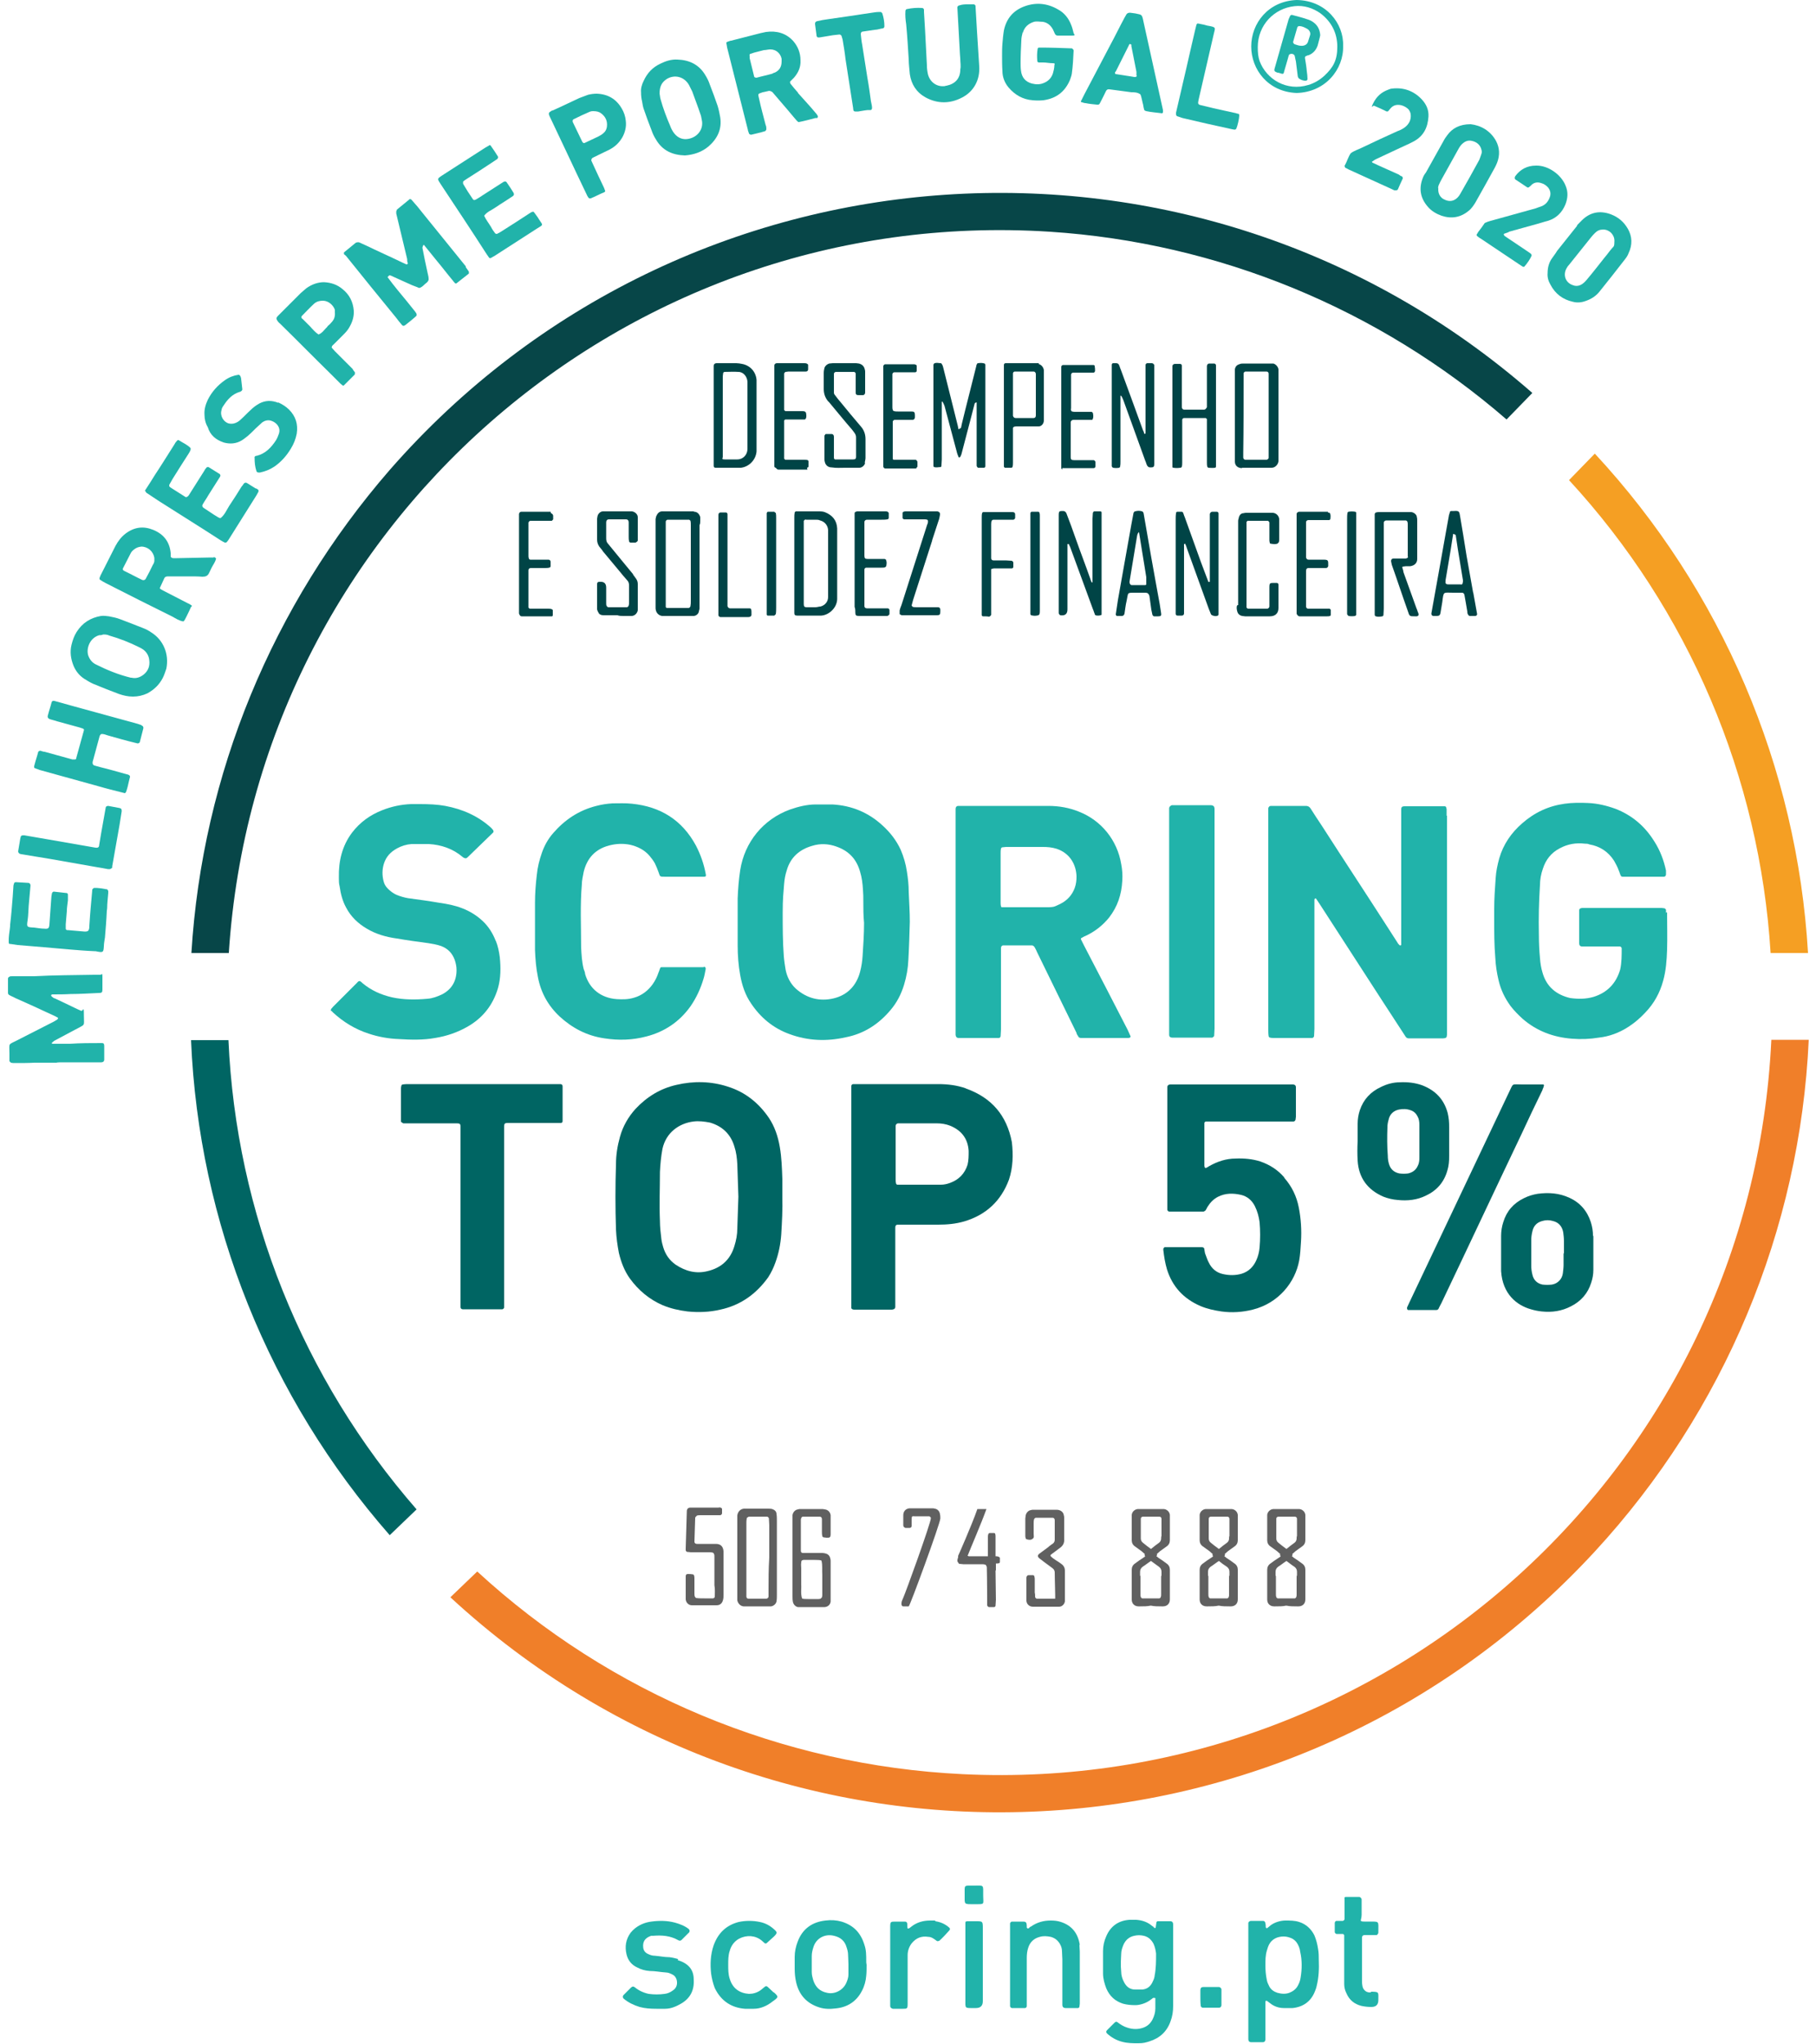 <svg xmlns="http://www.w3.org/2000/svg" viewBox="0 0 500 562.7"><defs><style>      .cls-1 {        fill: #004446;      }      .cls-2 {        fill: #f59f23;      }      .cls-3 {        fill: #606060;      }      .cls-4 {        fill: #074648;      }      .cls-5 {        fill: #006563;      }      .cls-6 {        fill: #21b3aa;      }      .cls-7 {        fill: #f07f29;      }    </style></defs><g><g id="Layer_1"><path class="cls-2" d="M497.8,262.4c-3-51.2-23.8-99.9-58.7-137.5l-7.1,7.3c32.9,35.7,52.5,81.7,55.5,130.2h10.3Z"></path><path class="cls-7" d="M487.7,286.4c-5.6,117.3-105.3,207.8-222.7,202.1-49.7-2.4-97-22.1-133.6-55.8l-7.4,7.1c90.5,83.6,231.5,78,315.1-12.6,35.6-38.6,56.5-88.5,58.9-140.9h-10.3Z"></path><path class="cls-4" d="M421.9,108.2c-92.7-81.1-233.6-71.5-314.6,21.2-32.3,37.2-51.6,83.8-54.6,133h10.3c7.6-117.2,108.8-206.1,226-198.6,46.4,3,90.6,21.2,125.8,51.7l7.1-7.3Z"></path><path class="cls-5" d="M52.6,286.4c2.1,50.3,21.5,98.4,54.7,136.3l7.4-7.1c-31.4-36-49.7-81.6-51.8-129.2h-10.3Z"></path><g><path class="cls-6" d="M398.3,224.6v-1.6c0-.2,0-.4-.1-.6,0-.2-.2-.4-.4-.4-.3,0-.5,0-.8,0h-10.3c-.6,0-.9.2-.9.8v35.6c0,.6,0,1.2,0,1.8,0,0-.1.1-.2.1h-.2l-.4-.4c-.9-1.4-1.8-2.8-2.7-4.2-6.1-9.5-12.3-18.9-18.4-28.4-1-1.5-2-3-3-4.6-.3-.5-.7-.8-1.3-.8h-9.7c-.4,0-.6.3-.7.6v61c0,.6,0,1.2.1,1.8,0,.2.2.4.4.4.3.1.7.1,1,.1h9.7c.3,0,.6,0,.9,0h0c.2,0,.5-.3.5-.5,0-.7.1-1.3.1-2v-35.6c0,0,0-.2.2-.3s.2,0,.3.1c.3.5.7,1,1,1.5,5.8,9,11.6,17.9,17.4,26.9,1.9,2.9,3.7,5.7,5.6,8.6,1,1.6.8,1.4,2.5,1.4h6.8c3,0,2.7.3,2.7-2.7v-58.6Z"></path><path class="cls-6" d="M458.7,251.3c0-.3,0-.5,0-.8-.1-.2-.2-.3-.4-.4-.2,0-.5-.1-.8-.1h-21.7c-.2,0-.4,0-.6.1-.2,0-.3.2-.4.4,0,.2,0,.4,0,.6v8.7c0,.5.3.8.7.8h9.1c.5,0,.9,0,1.4,0,.2,0,.5.3.5.5,0,2,0,3.9-.4,5.8-1.1,3.8-3.5,6.4-7.4,7.6-2.1.6-4.2.6-6.4.3-3.8-.9-6.5-3.1-7.6-7-.4-1.3-.6-2.6-.7-4-.2-2.1-.3-4.3-.3-6.4-.1-4.6,0-9.1.3-13.7,0-1.5.3-3.1.8-4.5.8-2.5,2.3-4.4,4.6-5.6,2.2-1.2,4.5-1.6,7-1.3.4,0,.8,0,1.2.2,2.9.5,5.2,2,6.8,4.5.5.9,1,1.8,1.3,2.7.2.4.3.9.5,1.3.1.3.3.4.6.4h11.3c.4,0,.6-.3.6-.7s0-.7,0-1c-.6-2.8-1.6-5.5-3.2-8-2.6-4.2-6.1-7.2-10.7-9-2.5-.9-5-1.5-7.6-1.6-2.1-.1-4.3-.1-6.4.2-4.4.6-8.3,2.4-11.7,5.4-3,2.6-5.2,5.8-6.3,9.6-.5,1.8-.9,3.7-1,5.5-.2,2.8-.4,5.6-.4,8.4v3.2c0,3.4,0,6.8.3,10.3.1,2.1.4,4.1.9,6.2.6,2.6,1.7,4.9,3.3,7.1,1,1.3,2.1,2.4,3.3,3.5,3.9,3.4,8.5,5.1,13.6,5.5,2.5.2,5,.1,7.4-.3,2.8-.3,5.6-1.3,8.2-3h0c1.7-1.1,3.2-2.4,4.6-3.9,2.4-2.5,4-5.4,4.9-8.7.8-2.8,1-5.7,1.1-8.6.1-3.4,0-6.8,0-10.3Z"></path><path class="cls-6" d="M136.5,259.1c-.8-2.1-2-4-3.6-5.5-1.6-1.5-3.5-2.7-5.6-3.5-2-.8-4.1-1.2-6.2-1.5-2.9-.5-5.8-.9-8.8-1.3-1.1-.2-2.1-.5-3.1-.9-.9-.4-1.7-1-2.4-1.7s-1-1.3-1.2-2.1c-.4-1.6-.4-3.2.1-4.8.6-1.9,1.8-3.2,3.6-4.2,1.3-.7,2.6-1.1,4-1.2,1.6,0,3.2,0,4.8,0,3.4.2,6.6,1.3,9.2,3.5.2.2.4.3.7.4h.4c.2-.1.4-.3.6-.5,2.2-2.1,4.3-4.2,6.5-6.3,0,0,.2-.2.3-.3.1,0,.1-.4,0-.6-.2-.2-.3-.4-.5-.6-3.6-3.3-7.9-5.2-12.7-6.1-2.2-.4-4.4-.5-7-.5s-1.5,0-2.4,0c-2.8.1-5.5.7-8,1.7-3.3,1.3-6.1,3.3-8.3,6.2-2.7,3.6-3.7,7.8-3.6,12.3v.2c0,.7,0,1.5.2,2.2.3,2.1.8,4.1,1.8,5.9,1.3,2.5,3.3,4.4,5.7,5.8,2.5,1.5,5.3,2.3,8.2,2.7,2.9.5,5.8.9,8.8,1.3,1.2.2,2.4.4,3.5.8,1.8.7,3,1.9,3.7,3.8.3.9.5,1.8.5,2.8,0,3-1.3,5.3-4,6.7-1.3.6-2.6,1.1-4,1.2-3.3.3-6.6.3-9.8-.4-3-.7-5.7-1.9-8.1-3.9-.2-.2-.4-.4-.6-.5-.1-.1-.3-.1-.4,0-.2,0-.3.2-.5.4l-6.7,6.7c0,.1-.3.3-.4.5-.1.2-.2.4,0,.6,0-.1.2,0,.4.3h0c2.9,2.7,6.2,4.7,9.9,5.9,2.7.9,5.5,1.4,8.3,1.5,3.3.2,6.7.3,10-.3,3.1-.5,6.1-1.5,8.9-3.1,4.2-2.4,7-5.9,8.4-10.6.8-2.8.8-5.7.5-8.6-.2-1.5-.5-3-1.1-4.5Z"></path><path class="cls-6" d="M193.8,266.3h-11.1c-.2,0-.4,0-.6,0-.1,0-.3.1-.3.2-.2.4-.3.9-.5,1.3-.4,1.2-.9,2.2-1.6,3.2-1.3,1.8-3,3.1-5.1,3.7-1.6.5-3.2.5-4.8.4-4.3-.3-7.5-2.8-8.7-6.9,0-.4-.2-.9-.4-1.4-.5-2-.6-4-.7-6,0-5.8-.3-11.5.2-17.3,0-1.1.3-2.3.5-3.4.9-3.8,3.2-6.3,7-7.3,1.9-.5,3.8-.6,5.8-.2,2.1.5,3.9,1.4,5.3,3,.6.7,1.1,1.4,1.5,2.1.4.8.7,1.6,1,2.4.5,1.3.2,1.3,1.9,1.3h10.5c.5,0,.8,0,.6-.8-.5-2.7-1.4-5.3-2.7-7.8-3.8-7-9.7-10.7-17.6-11.5-1.8-.2-3.6-.1-5.4-.1-1.5.1-2.9.3-4.4.7-4.8,1.2-8.7,3.8-11.9,7.5-1.4,1.6-2.4,3.4-3.1,5.4s-1.2,4-1.4,6.1c-.3,2.5-.5,5.1-.5,7.6v5.2c0,2.6,0,5.2,0,7.9.1,2.5.3,5,.8,7.4.8,4.3,2.8,7.9,6,10.9,3.5,3.2,7.5,5.3,12.3,6,3.9.6,7.7.5,11.5-.5h0c5.1-1.3,9.2-4.1,12.2-8.3,1.6-2.3,2.8-4.9,3.6-7.6.3-.9.4-1.8.6-2.7,0-.4-.1-.6-.6-.6Z"></path><path class="cls-6" d="M333.9,221.8c-.3-.1-.5-.1-.8-.1h-10.5c-.4.2-.7.5-.7.8h0v62.5c0,.4.3.7.8.7h11.1s.5-.3.5-.5c0-.7.1-1.3.1-2v-60.4c0-.2,0-.4-.1-.6,0-.2-.3-.3-.4-.4Z"></path><path class="cls-6" d="M298.5,260.4c-.3-.6-.6-1.2-.9-1.8,0,0,0-.3.1-.3.5-.3,1.1-.6,1.6-.8,2.4-1.2,4.4-2.8,6.1-4.9,2.3-3,3.4-6.3,3.6-10.1.1-1.5,0-3.1-.3-4.6-1.1-6.6-5.5-12-11.6-14.4-2.7-1.1-5.5-1.6-8.5-1.6h-24.8c-.4,0-.7.3-.7.8v62.2s0,.9.8.9h11.1c.3,0,.5-.3.5-.5,0-.6.1-1.2.1-1.8v-22.5c0-.4.3-.7.6-.7h7.9c.3,0,.5.2.7.4.3.5.6,1.1.8,1.6,3.6,7.4,7.2,14.7,10.8,22.1,0,.3.3.7.5,1h0c0,.2.4.4.7.4h12.9c.2,0,.4,0,.6-.1,0,0,.2-.2.2-.3-.3-.6-.5-1.2-.8-1.8-4-7.8-8-15.5-12-23.2ZM295.9,244.5c-.7,1.9-2,3.4-4,4.4s-2,.8-3.1.9c-.6,0-1.2,0-1.8,0h-9.9c-.4,0-.8,0-1.2,0s-.2-.2-.3-.3c-.1-.3-.1-.7-.1-1v-13.6c0-.4,0-.8.1-1.2,0-.2.2-.4.4-.4.3,0,.7-.1,1-.1h10.1c1.3,0,2.5.1,3.8.5,3.9,1.3,5.4,4.6,5.5,7.6,0,1.1-.1,2.1-.5,3.2Z"></path><path class="cls-6" d="M249.7,240c-.3-2.1-.9-4.1-1.7-6-1.2-2.6-2.9-4.8-5-6.7-3.9-3.6-8.5-5.5-13.8-5.8-1.5,0-3.1,0-4.6,0-2.4,0-4.8.6-7.1,1.4-7.4,2.7-12.5,9-13.7,16.7-.4,2.6-.6,5.2-.7,7.8,0,4.3,0,8.6,0,12.9,0,2.7.2,5.5.7,8.2.5,2.8,1.4,5.5,3,7.8,2.6,3.9,6.1,6.8,10.5,8.4,5.1,1.9,10.3,2.1,15.6.9,5.1-1,9.1-3.7,12.3-7.5,1.7-2,2.9-4.3,3.7-6.9.7-2.3,1.1-4.6,1.2-6.9.2-3.5.3-7,.4-10.5,0-2.8-.2-5.5-.3-8.2,0-1.9-.2-3.7-.5-5.6ZM237.5,263.2c-.1,1.5-.3,2.9-.7,4.4-1,3.8-3.5,6.4-7.3,7.3-3.8.9-7.4,0-10.4-2.7h0c-1.5-1.4-2.4-3.2-2.8-5.2-.2-1.2-.4-2.5-.5-3.8-.3-4-.3-7.9-.3-11.9s.2-5.4.4-8c.1-1.2.3-2.4.7-3.6,1-3.6,3.5-5.8,7-6.8,2.2-.7,4.5-.6,6.7.2,3.4,1.2,5.5,3.4,6.5,6.9.5,1.6.7,3.3.8,5,.1,1.1.1,2.1.1,3.2,0,1.9,0,3.9.2,5.9,0,3-.2,6.1-.4,9.1Z"></path></g><g><path class="cls-5" d="M353.6,324.2c-1.8-2.1-4-3.5-6.6-4.4-2.2-.7-4.5-.9-6.8-.8-2.6,0-5,.8-7.3,2.1-.3.2-.6.4-.9.5-.1,0-.2,0-.3-.2,0,0-.1-.3-.1-.4v-11.7c0-.3.2-.5.5-.5.5,0,1.1,0,1.6,0h22.4c.3,0,.5-.2.6-.5,0-.3.1-.5.1-.8v-8.2c0-.4-.3-.7-.8-.7h-33.8c-.5,0-.8.3-.8.7v33.8c0,.2.3.5.5.5h8.9c.2,0,.4,0,.6,0,.2-.1.4-.2.5-.3.3-.4.4-.8.7-1.2.7-1.1,1.6-2,2.8-2.6,2-1,4.1-1,6.3-.5,1.7.4,3,1.5,3.8,3.1.7,1.4,1.1,2.9,1.3,4.4.2,2.3.2,4.7,0,7-.1,1.2-.4,2.4-.9,3.5-.8,1.8-2.1,3.1-4,3.7-1.7.5-3.4.5-5.2.1-1.8-.4-3.1-1.5-3.9-3.2-.4-.7-.6-1.5-.9-2.2-.2-.4-.2-.9-.3-1.4,0-.4-.3-.6-.7-.6h-9.9c-.1,0-.3,0-.4,0,0,.1-.3.3-.3.4,0,0,0,.3,0,.4.2,1.8.5,3.6,1,5.3,1.5,4.8,4.6,8.1,9.2,10.1,1.9.8,3.8,1.2,5.8,1.5,2.9.4,5.8.2,8.6-.5,7.2-1.8,11.7-7.6,12.8-13.5h0c.3-1.7.4-3.5.5-5.2.2-3.2,0-6.3-.6-9.4-.6-3.1-1.9-5.8-4-8.2Z"></path><path class="cls-5" d="M154.3,298.5h-41.6c-.6,0-1.2,0-1.8.1-.2,0-.4.2-.4.4-.1.3-.1.5-.1.8v9.1c.2,0,.4.4.7.4h0s3.2,0,3.2,0h11.5c.8,0,1,.2,1,.9v49.7c0,.4.3.6.6.6h10.9c.2,0,.5-.3.5-.5v-49.8c0-.8.2-1,.9-1h14.7c.3,0,.5-.2.5-.5v-9.6c0-.4-.3-.6-.6-.6Z"></path><path class="cls-5" d="M424.7,300c.2-.4.3-.7.4-1.1,0,0,0-.3-.2-.3-1.3,0-2.7,0-4,0h-1.8c-3.1,0-2.3-.5-3.7,2.3-9.1,19.2-18.2,38.4-27.3,57.6-.2.4-.4.9-.6,1.3-.1.1-.1.3-.1.4,0,.2.1.5.3.5h7.8c.3,0,.5-.2.6-.4.3-.7.7-1.3,1-2,7.3-15.3,14.5-30.7,21.8-46,1.9-4.1,3.8-8.1,5.8-12.2Z"></path><path class="cls-5" d="M215.4,324.6c-.1-2.9-.2-5.9-.7-8.8-.5-2.9-1.4-5.6-3-8-2.8-4.1-6.5-7.1-11.3-8.6-4.6-1.5-9.4-1.6-14.1-.5-4.5,1-8.2,3.3-11.3,6.6-2,2.2-3.5,4.8-4.3,7.7-.7,2.5-1.1,5-1.1,7.5-.2,6-.2,12.1,0,18.1.1,2.2.4,4.3.8,6.4.6,2.5,1.5,4.9,3,7,2.4,3.3,5.4,5.8,9.1,7.4,2.2.9,4.4,1.4,6.8,1.7,3,.3,6,.2,9-.5,5.6-1.2,9.9-4.3,13.2-8.9.9-1.4,1.5-2.7,2-4.1h0c.9-2.5,1.4-5,1.6-7.7.2-3.4.4-6.8.3-10.5,0-1.4,0-3.1,0-4.8ZM203,338.3c0,1.6-.3,3.2-.8,4.8-1.1,3.7-3.6,6-7.4,6.9-3.2.8-6.1,0-8.8-1.8-1.7-1.2-2.8-2.8-3.4-4.8-.2-.7-.4-1.4-.5-2.2-.2-1.7-.4-3.3-.4-5-.2-4.5,0-9,0-13.5.1-2.1.3-4.3.7-6.4,1-4.5,4.6-7,8.5-7.5,1.5-.2,3.1,0,4.6.3,3.4,1,5.7,3.2,6.7,6.6.5,1.5.7,3.1.8,4.8.1,2.9.2,5.9.3,9-.1,2.9-.2,5.9-.3,8.8Z"></path><path class="cls-5" d="M266,299.7c-2.5-.9-5.1-1.2-7.7-1.2h-23.4c-.3,0-.5.3-.5.5v60.6c0,.2,0,.4,0,.6,0,.1.2.2.3.3.2.1.4.1.6.1h10.1c.2,0,.4,0,.6-.1.2,0,.5-.3.5-.6v-21.9c0-.5.2-.8.7-.8h11.1c2.4,0,4.8-.2,7.2-.9,6-1.8,10.1-5.6,12.3-11.5,1.1-3.3,1.2-6.8.8-10.3-1.4-7.4-5.6-12.3-12.7-14.8ZM266.4,320.7h0c-.8,2.5-2.4,4.1-4.8,5-.8.3-1.7.5-2.5.5s-1.1,0-1.6,0h-9.4c-.3,0-.7,0-1,0-.2,0-.4-.2-.4-.4-.1-.4-.1-.8-.1-1.2v-14.6c0-.4.3-.6.6-.7h10.6c1.4,0,2.7.2,3.9.7,3.1,1.3,4.8,3.6,5,6.9,0,1.3,0,2.6-.3,3.8Z"></path><path class="cls-5" d="M398.5,322.3c.4-1.3.5-2.6.5-4v-8c0-1.3-.1-2.5-.4-3.8-1-3.8-3.4-6.3-7.1-7.7-2-.7-4-.9-6.1-.8-1.8,0-3.6.5-5.2,1.3-2.8,1.3-4.8,3.4-5.8,6.4-.4,1.2-.6,2.5-.6,3.7v4.8c-.1,1.8-.1,3.6,0,5.4.3,4.7,2.7,8,7.1,9.9,1.3.5,2.6.8,3.9.9,2.7.3,5.4,0,7.8-1.2,3-1.4,5-3.7,5.9-6.9ZM390.8,314.1v4.4c0,.8,0,1.6-.4,2.4-.5,1.2-1.4,1.9-2.7,2.2-.8.1-1.6.1-2.4,0-1.5-.3-2.5-1.2-2.9-2.7-.2-.7-.3-1.4-.3-2.2-.2-2.6-.2-5.2-.1-7.8,0-.7.1-1.3.3-2,.3-1.6,1.4-2.6,2.9-2.9,1.1-.2,2.1-.2,3.2.2.9.3,1.5.9,1.9,1.7.4.7.5,1.5.5,2.3v4.4Z"></path><path class="cls-5" d="M438.6,340.3h0c0-1.3-.2-2.5-.6-3.8-1-3.1-3-5.4-5.9-6.7-2.8-1.3-5.7-1.5-8.7-1.1-1.3.2-2.6.6-3.8,1.2-2.9,1.4-4.8,3.6-5.7,6.6-.4,1.2-.6,2.5-.6,3.8v9.7c.4,6.3,4.3,9.4,8.2,10.5,1,.3,2,.5,3,.6,2.8.3,5.5-.1,8-1.4,2.8-1.4,4.7-3.6,5.6-6.5.4-1.2.6-2.3.6-3.6v-4.6c0-1.6,0-3.1,0-4.7ZM430.5,345.1c0,1,0,2.1,0,3.1h0c0,.8-.1,1.6-.2,2.4-.2,1.5-1.3,2.8-3,3.1-.9.1-1.7.1-2.6,0-1.5-.3-2.5-1.3-2.8-2.8-.2-.8-.3-1.6-.3-2.4v-7c0-.8.1-1.6.3-2.4.3-1.5,1.2-2.5,2.7-2.9,1-.3,2-.3,3,0,1.6.4,2.5,1.5,2.8,3.1.1.8.2,1.6.2,2.4v3.4Z"></path></g><g><path class="cls-6" d="M297.3,535.5c-.5-3.1-2.1-5.3-5.2-6.3-.9-.3-1.8-.4-2.8-.4-2,0-3.8.5-5.5,1.7-.2,0-.3.2-.5.4-.3.2-.6,0-.6-.2,0-1.7-.2-1.6-1.7-1.6h-1.8c-.2,0-.4,0-.6,0-.2,0-.5.3-.5.5,0,.5,0,.9,0,1.4v19.8c0,.5,0,1.1,0,1.6,0,.2.3.5.5.5h3.6c.3,0,.5-.3.5-.5,0-.6,0-1.2,0-1.8v-11.5c0-1,.1-1.9.4-2.8.5-1.6,1.6-2.6,3.2-3,1-.3,2-.2,3,0,1.1.3,1.9.9,2.5,1.9.4.7.6,1.3.6,2.1s.1,1.5.1,2.2v12.5c0,.6.3.9.9.9,1.1,0,2.3,0,3.4,0,.2,0,.4-.2.4-.4,0-.3.1-.5.1-.8v-14.3c0-.7-.1-1.3-.1-1.9h0Z"></path><path class="cls-6" d="M186.7,539.4h0c-.8-.2-1.5-.4-2.4-.5-1.3,0-2.7-.3-4-.4-.7,0-1.3-.2-1.9-.5-.7-.3-1.2-.9-1.3-1.7-.2-1.6.4-2.7,2.2-3.3.2,0,.4,0,.6,0,2.4-.2,4.7,0,6.8,1.2.4.2.6.2.9,0l2.1-2.1s.1,0,.1-.2c.2-.2,0-.5-.1-.7-1.1-.9-2.4-1.4-3.8-1.8-2.2-.6-4.4-.6-6.6-.3-1.6.2-3.1.8-4.4,1.8-.5.4-.9.8-1.3,1.3-1.3,1.8-1.6,3.8-1.1,5.9.4,1.7,1.4,2.9,2.9,3.6,1.1.6,2.2.9,3.5,1,1.5,0,2.9.3,4.4.4.7,0,1.3.3,1.9.6.6.3.9.8,1.1,1.4.3,1.2,0,2.3-1.1,3-.7.5-1.4.8-2.2.9-1.5.2-2.9.2-4.4,0-1.4-.3-2.7-.9-3.8-1.8-.4-.3-.6-.3-1,0-.7.7-1.4,1.4-2.1,2.1-.3.3-.3.7,0,1,1.3,1.1,2.8,1.8,4.4,2.3,1.5.4,3,.5,4.6.5s1.6,0,2.4,0c1.6,0,3-.6,4.4-1.4,2.6-1.5,3.7-3.8,3.5-6.7,0-2.7-1.5-4.4-4.4-5.3Z"></path><path class="cls-6" d="M213,548.6h0c-.5-.5-1.1-1-1.6-1.5-.3-.3-.6-.3-.9,0-.4.3-.7.6-1.1.9-1,.7-2.1,1-3.2,1-2.6-.2-4.5-1.5-5.3-4.2-.4-1.2-.4-2.5-.4-3.8s0-2.6.4-3.8c.4-1.5,1.3-2.7,2.6-3.4,2.1-1.1,4.5-.9,6.2.5.3.3.6.5.9.8.1,0,.3,0,.4,0,.7-.6,1.4-1.3,2.1-1.9,1-1,.9-1.2,0-2-1.1-1-2.4-1.7-3.9-2-1.9-.4-3.9-.4-5.8,0-3.5.9-5.7,3.1-6.9,6.4-.9,2.6-1,5.3-.7,7.9.2,1.3.5,2.6,1,3.9,1.7,3.5,4.5,5.4,8.3,5.7.8,0,1.6,0,2.4,0,1.9,0,3.7-.8,5.2-2,1.7-1.2,1.7-1.3.4-2.5Z"></path><path class="cls-6" d="M377.5,548.6h-.4c-1.1,0-1.9-.9-2-1.9-.1-.5-.1-1.1-.1-1.6v-11.5c0-.6.3-.8.8-.8h0s2.4,0,2.4,0c.3,0,.5,0,.8,0,.2,0,.3-.2.4-.4.1,0,.1-.3.1-.4,0-3.2.4-2.9-2.7-2.9s-1.9,0-1.9-1.9v-4.2c0-.3-.3-.6-.6-.7-.5,0-1.1,0-1.7,0s-1.2,0-1.9,0-.5.3-.5.5v5.6c0,.2-.3.5-.5.5-.5,0-1.1,0-1.6,0s-.5.3-.6.5v2.6c0,.2.3.5.5.5.4,0,.8,0,1.2,0,.2,0,.4,0,.6,0,0,0,.2.2.3.3,0,.4,0,.8,0,1.2v12.3c0,.9.2,1.7.6,2.5.8,1.9,2.2,3,4.1,3.5.9.2,1.8.3,2.8.3q1.9,0,1.9-1.9c0-2.2.3-2.3-2.1-2.3Z"></path><path class="cls-6" d="M257.5,528.8c-.5,0-.9,0-1.4,0-1.9,0-3.7.5-5.2,1.7-.2.2-.4.3-.7.5,0,0-.3,0-.3,0-.1-.4-.1-.8-.1-1.2s-.2-.7-.6-.7h-2.6c-1.4,0-1.5,0-1.5,1.5v21.8c0,.3.3.6.7.7h2.8c1.1,0,1.3,0,1.3-1.3v-13.5c0-1.1.4-2.3,1.1-3.2,1.2-1.5,2.7-2.1,4.6-1.8.9,0,1.6.6,2.3,1.1.2.2.5,0,.7,0,1-.9,1.9-1.9,2.8-2.9.2-.2.2-.5,0-.7-1.1-1-2.4-1.6-3.9-1.8Z"></path><path class="cls-6" d="M268.4,529h0c-.7,0-1.3,0-2,0s-.6.3-.6.6v20.8c0,2.7-.3,2.5,2.5,2.5h.4q1.9,0,1.9-1.9v-19.9c0-2.2,0-2.1-2.2-2.1Z"></path><path class="cls-6" d="M335.6,547.1h-4.2c-.6,0-.9.2-.9,1v1.4c0,.9,0,1.9.1,2.8,0,.2.3.5.5.5h4.6c.3,0,.6-.3.6-.7v-4.4c-.1-.3-.4-.6-.7-.6Z"></path><path class="cls-6" d="M268,519.2c-2.7,0-2.4-.3-2.4,2.5s-.3,2.6,2.7,2.6,2.4.2,2.4-2.5c0-3,.3-2.6-2.7-2.6Z"></path><path class="cls-6" d="M323,529.8c0-.5-.3-.8-.7-.8h-3.2c0,0-.3,0-.4,0-.1,0-.3.2-.3.3-.1.5-.1.9-.2,1.4,0,.2-.3.3-.5,0s-.4-.3-.6-.5c-1.2-1-2.7-1.5-4.3-1.6h-1.8c-3,.2-5.2,1.7-6.4,4.5-.6,1.3-.9,2.7-.9,4.1,0,2.1,0,4.2,0,6.2,0,1.4.4,2.8.9,4.1.9,2.1,2.4,3.5,4.6,4.2,1.1.3,2.2.4,3.4.4s2.9-.5,4.1-1.4c.3-.2.5-.4.8-.6.1,0,.2,0,.4,0,.3,0,.2.3.2.5v2.4c0,1.1-.3,2.1-.8,3.1-.6,1.1-1.4,1.8-2.5,2.2-1.4.5-2.9.5-4.4,0-1-.3-1.8-.8-2.6-1.4-.3-.3-.6-.3-.9,0-.7.7-1.4,1.4-2.1,2.1-.3.3-.3.6,0,.9,1.2,1.1,2.6,1.9,4.2,2.3,1.4.4,2.9.4,4.4.4s2-.2,3-.5c2.9-.9,4.9-2.7,5.9-5.6.5-1.3.7-2.7.7-4.1v-21.2h0v-1.6ZM317.9,544.1c-.1.7-.4,1.3-.7,1.9-.6,1.1-1.5,1.7-2.7,1.8-.7,0-1.3,0-2,0-1.4,0-2.4-.8-3-2-.5-.9-.8-1.9-.8-2.9-.1-.9-.1-1.7-.1-2.6s.1-1.5.1-2.3c0-.9.3-1.8.7-2.7.6-1.2,1.5-2,2.9-2.3.9-.2,1.7-.2,2.6,0,1.3.3,2.1,1.1,2.7,2.2.4.9.6,1.8.7,2.7,0,2.1,0,4.1-.4,6.1Z"></path><path class="cls-6" d="M362.9,536.6h0c-.2-1.3-.5-2.5-1-3.7-.9-1.8-2.3-3.1-4.2-3.7-1.2-.4-2.5-.4-3.8-.4s-3.2.5-4.4,1.6c-.2.2-.4.3-.6.5h-.2c-.1,0-.2-.2-.2-.3,0-.3,0-.7-.1-1,0-.4-.3-.7-.6-.7h-3.4c-.3,0-.7.3-.7.6v32c0,.5.3.8.7.8h3.4c.3,0,.6-.3.6-.7v-10.4c0-.2.1-.3.2-.3h.2c.3.2.5.4.8.6,1.1.9,2.4,1.4,3.9,1.4s1.6,0,2.4,0c2.9-.3,5-1.8,6.1-4.5.2-.5.4-1,.5-1.5.6-2.4.7-4.8.6-7.2,0-1,0-2-.2-3.1ZM358.1,544.5h0c-.1.8-.4,1.6-.8,2.3-.5.9-1.3,1.5-2.3,1.9-1.1.4-2.2.3-3.3,0-.9-.3-1.7-.8-2.2-1.7-.3-.6-.6-1.2-.7-1.8-.3-1.4-.4-2.8-.4-4.1s0-2.7.4-4c.2-.7.4-1.4.8-2,.5-.8,1.2-1.3,2-1.6,1.2-.4,2.4-.4,3.5,0,.7.2,1.3.6,1.8,1.2.6.8,1,1.8,1.1,2.8.5,2.2.5,4.6.1,7Z"></path><path class="cls-6" d="M238,535.5c-1-3.3-3-5.4-6.3-6.4-1.4-.4-2.9-.5-4.4-.3-3.7.4-6.4,2.3-7.7,5.9-.5,1.3-.8,2.7-.8,4.1v3.2c0,1.3.1,2.5.4,3.8.8,3.5,2.9,5.8,6.3,6.9,1.5.5,3.1.5,4.6.3,3.2-.3,5.7-1.9,7.2-4.8.7-1.3,1.1-2.8,1.2-4.2.1-1,.1-2,.1-3-.1-.4-.1-.7-.1-1.1,0-1.5,0-3-.5-4.4ZM233.6,543.7c0,.8-.3,1.6-.6,2.3-.9,2-3.2,3.2-5.3,2.7-2-.4-3.2-1.6-3.8-3.5-.2-.7-.4-1.4-.4-2.2v-4.4c0-.9.2-1.7.5-2.6.8-2.4,3.2-3.6,5.6-3,1.8.4,3,1.4,3.5,3.2.2.6.4,1.3.4,2s.1,1.7.1,2.6c0,1,0,2,0,2.9Z"></path></g><path class="cls-3" d="M290.5,440.2h-5c-.2,0-.5-.3-.5-.5,0-.4,0-.8-.1-1.2v-3.6c0-.3,0-.5-.1-.8,0-.2-.2-.4-.4-.4h-1.2c-.3,0-.6.3-.6.7v6.4c.1,1,.9,1.6,1.8,1.6h7.2c.8,0,1.5-.7,1.6-1.5v-8.4c0-.8-.3-1.4-1-1.9-.5-.4-1-.7-1.5-1-.4-.3-.9-.6-1.3-1-.2-.1-.2-.4-.1-.5.8-.6,1.6-1.2,2.4-1.8.9-.6,1.4-1.4,1.3-2.5v-5.8c0-.3,0-.5-.1-.8-.1-.7-.6-1.2-1.3-1.4-.3-.1-.7-.1-1-.1h-6c-.3,0-.5,0-.8.1-.7.1-1.3.8-1.4,1.5,0,.3-.1.5-.1.8v4.8c0,.2,0,.4.1.6,0,.1.1.3.2.3.6.2,1.2.3,1.7-.1.5-.3.3-.9.3-1.3v-3c0-.3,0-.7.1-1,0-.2.3-.5.5-.5h4.6c.4,0,.6.3.6.7v5.4c0,.4-.2.8-.5,1-.4.3-.9.6-1.3,1-.8.6-1.5,1.1-2.3,1.7-.7.5-.7.9-.1,1.4.4.3.9.7,1.3,1,.8.6,1.5,1.1,2.3,1.7.4.3.6.7.6,1.2,0,2.2.2,7.2.1,7.2h0Z"></path><path class="cls-3" d="M196.8,439.6c0,.3-.3.5-.5.5h-2.4c-.7,0-1.5,0-2.2-.1-.1,0-.3-.2-.4-.4-.1-.3-.1-.7-.1-1v-4c0-.3,0-.5-.1-.8,0-.1-.2-.3-.3-.3-.5-.1-.9-.1-1.4-.1s-.6.3-.6.6v6.4c.1.9.8,1.6,1.7,1.6h6.8c1,0,1.6-.6,1.8-1.6.1-.4.1-.8.1-1.2v-12.1c-.1-1.3-.8-2-2.1-2h-5.2c-.4,0-.7-.2-.7-.6.1-2.1.1-4.3.2-6.4,0-.1,0-.3.1-.4s.3-.3.4-.4c.3-.1.7-.1,1-.1h5.4c.2,0,.5-.3.5-.5v-1.2c0-.2-.2-.3-.4-.4s-.4,0-.6,0h-7.6c-.2,0-.4,0-.6.1s-.3.2-.4.4-.1.4-.1.6c-.1,3.4-.2,6.7-.3,10.1v.6c.1.2.2.4.4.4.3,0,.7.1,1,.1h5c.3,0,.7,0,1,.1.2,0,.3.2.4.4s.1.5.1.8v7.8c.2,1.1.1,2.1.1,3.1h0Z"></path><path class="cls-3" d="M212.6,415.5c-.4-.1-.8-.1-1.2-.1h-6.6c-1,.1-1.7.9-1.8,1.9v23.3c.1.7.7,1.6,1.7,1.7h7.6c.7-.1,1.4-.7,1.5-1.4.1-.6.1-1.2.1-1.8v-20.4c0-.6,0-1.2-.1-1.8,0-.8-.6-1.2-1.2-1.4h0ZM211.6,438v1.6c0,.3-.3.6-.7.6h-4.8c-.4,0-.6-.3-.6-.6v-20.1c0-.5,0-.9.1-1.4,0-.2.2-.3.4-.4,0,0,.1-.1.2-.1h5c.2,0,.5.3.5.5,0,.6.1,1.2.1,1.8v9c-.2,3.1-.2,6.1-.2,9.1Z"></path><g><path class="cls-1" d="M302.9,140.8c-.5,0-1.1,0-1.6,0-.2,0-.3.2-.4.4,0,.5-.1,1.1-.1,1.6v17.5h0c-.1.1-.2.1-.2.1-.2-.4-.4-.9-.5-1.3-1.3-3.7-2.7-7.3-4-11-.8-2.3-1.6-4.5-2.5-6.8-.2-.4-.5-.6-.9-.6-1,0-1.2,0-1.2,1.1v26.9c0,0,0,.3.1.4l.3.3q2,.3,2-1.6v-18h.1c0,0,.3,0,.3,0,0,.2.2.5.3.7,2.1,5.7,4.2,11.5,6.3,17.2.2.4.3.9.5,1.3,0,.4.4.5.8.5s.5,0,.8-.1c0,0,.3,0,.3-.2,0-.4,0-.8,0-1.2v-26.8c0-.2,0-.4-.4-.4Z"></path><path class="cls-1" d="M308.1,128.8c.1,0,.3-.2.3-.3.1-.5.1-.9.1-1.4v-17.7c0,0,0-.3,0-.4s.1-.1.2,0c.3.4.4.8.6,1.2,2,5.5,4,11.1,6,16.6.2.4.3.9.5,1.3.2.4.5.6.9.6.9,0,1.1-.1,1.1-1v-27.2c-.1-.2-.3-.5-.7-.5h-1.2c-.3,0-.5.3-.5.5v17.1c0,.6,0,1.2,0,1.8h-.1c-.2.2-.2,0-.3-.1,0-.4-.3-.7-.4-1.1-2-5.5-4-11-6-16.4-.2-.4-.3-.9-.5-1.3-.1-.3-.4-.5-.8-.5h-.8c-.2,0-.4.2-.4.4,0,.5,0,.9,0,1.4v25c0,.5,0,1.1,0,1.6,0,0,.2.4.4.4.5.1,1.1.1,1.6,0Z"></path><path class="cls-1" d="M335,140.9h-1.2c-.4,0-.6.3-.7.6v18.1c0,.2,0,.4,0,.6q0,0-.1,0c-.2.1-.3,0-.3,0-.7-1.8-1.3-3.5-2-5.3-1.5-4.2-3-8.3-4.5-12.5-.2-.4-.3-.9-.5-1.3,0,0-.2-.2-.3-.2h-1.2c-.3,0-.4.2-.4.4-.1.6-.1,1.2-.1,1.8v25.9c0,.3.2.5.5.5h1.2c.4,0,.6-.3.6-.6v-17.3c0-.6,0-1.2,0-1.8h.1c0-.1.2-.1.2-.1.2.4.4.9.5,1.3,2,5.5,4,11.1,6,16.6.2.5.4,1,.6,1.5,0,.1.2.2.3.3.7.3,1.2.3,1.6.1h0c.1,0,.2-.2.2-.3v-27.8c0-.3-.2-.5-.5-.5Z"></path><path class="cls-1" d="M325.1,128.8c.1,0,.2-.2.3-.3.1-.4.1-.8.1-1.2v-11.7c0-.3.3-.5.5-.5h6c0,.1.3.2.3.3,0,.4,0,.8,0,1.2v10.7c0,.4,0,.8.1,1.2,0,0,.2.3.3.3.6,0,1.2.1,1.8,0,.2,0,.3-.2.3-.4v-27.8c0-.3-.3-.5-.5-.5h-1.4c-.3,0-.6.3-.6.7v11.3s-.3.7-.8.7h-5.4c-.4,0-.6-.2-.7-.6v-11.5c0-.3-.2-.5-.5-.5h-1.4c-.4,0-.7.3-.7.6v26.2c0,.5,0,1.1,0,1.6,0,0,0,.2.3.2h0c.6.1,1.2.1,1.8,0Z"></path><path class="cls-1" d="M390,167.5c-1.2-3.3-2.4-6.7-3.6-10,0-.4-.2-.8-.3-1.2,0-.2,0-.3.2-.3.3,0,.5-.1.8-.1s.8,0,1.2,0c1.3-.2,1.9-1,1.9-2v-10.5c0-.3,0-.7-.1-1,0-.7-.8-1.3-1.5-1.4h-8.9c-.3,0-.5,0-.8.1-.2,0-.3.2-.4.4,0,.5,0,.9,0,1.4v24.8c0,.5,0,1.1,0,1.6,0,.2.2.4.3.4.6.2,1.2.1,1.8,0,.1,0,.3-.2.3-.3,0-.6.1-1.2.1-1.8v-23.7c0-.3.3-.6.7-.6h5.4c.2.1.4.2.4.4.1.2.1.5.1.8v8.7c.2.3-.1.5-.6.6h0c-.2,0-.4,0-.6,0-.9,0-1.9,0-2.8,0-.4,0-.6.3-.6.7.1.3.1.7.2,1,1.5,4.2,2.9,8.5,4.4,12.7.5,1.5.4,1.5,2.1,1.5h.2c.6,0,.8-.3.6-.9-.2-.4-.3-.9-.5-1.3Z"></path><path class="cls-1" d="M238.1,127.5c0-.4.2-.9.2-1.4v-5.2c0-1.3-.4-2.5-1.3-3.5-1.9-2.2-3.7-4.4-5.5-6.6-.6-.7-1.1-1.3-1.6-2-.2-.2-.3-.5-.3-.7v-5.2c0-.2.3-.5.5-.5h5c.3,0,.5.3.5.5v5.2c0,.5.2.7.8.7h1.2c.3,0,.6-.3.6-.7v-5.6c0-.3,0-.5-.1-.8-.2-.9-.8-1.4-1.6-1.6-.3,0-.5-.1-.8-.1h-6.4c-.3,0-.7.1-1,.1-.6.2-1.1.6-1.3,1.2-.1.4-.2.9-.2,1.4v4.4c0,1.3.4,2.5,1.3,3.5.1,0,.2.2.3.3,2.1,2.5,4.1,5,6.2,7.4.2.3.4.5.6.8.3.4.5.8.5,1.3v5.4c0,.5-.2.7-.8.7h-4.6c0,0-.3,0-.4,0-.1,0-.2-.2-.3-.3,0-.3,0-.7,0-1v-5c0-.4-.3-.7-.6-.7-.5,0-1.1,0-1.6,0-.1,0-.2.1-.3.3-.1,0-.1.3-.1.4v6.2c0,.3,0,.5.1.8.2.9.9,1.5,1.9,1.5,1.2.2,2.4.1,3.6.1h0s4,0,4,0c.7,0,1.4-.6,1.6-1.3Z"></path><path class="cls-1" d="M350.6,141.2h-7.4c-.3,0-.5,0-.8.1-.7,0-1.1.5-1.3,1.1,0,.3-.2.6-.2,1v23.2c-.4,0-.4.4-.4.9h0c0,.3.1.7.2,1,.2.6.7,1,1.3,1.1.3,0,.5.1.8.1h6.8c1.6,0,2.4-.9,2.4-2.3v-6.4c0-.3-.2-.5-.5-.5h-.6c-1.3,0-1.4,0-1.4,1.3v5.2c0,.3-.3.5-.5.6-.2,0-.4,0-.6,0h-4.2c-.2,0-.4,0-.6,0-.2-.1-.4-.2-.4-.4,0-.3,0-.5,0-.8v-21.9c0-.3,0-.5,0-.8,0,0,.2-.2.3-.3,0,0,.3,0,.4,0h4.8c0,0,.3,0,.4,0,.2.1.3.3.4.4,0,.3,0,.7,0,1v3.8c0,.3,0,.5.1.8,0,.1,0,.3.3.3.6.1,1.2.2,1.8,0,0,0,.3-.3.4-.4.1-.3.1-.5.1-.8v-5.6c-.1-.9-.8-1.6-1.7-1.7Z"></path><path class="cls-1" d="M174.3,158.1c-.9-1.1-1.9-2.3-2.8-3.4-1.4-1.7-2.7-3.3-4.1-5-.4-.4-.5-.9-.5-1.5v-4.4c0-.5.3-.8.7-.8h4.8c.4,0,.7.3.7.8v4c0,.4,0,.8.1,1.2,0,.2.2.4.4.4h1.4s.6-.3.6-.6v-6.4c0-.8-.8-1.5-1.6-1.6h-8c-.7,0-1.4.7-1.5,1.4,0,.2-.1.4-.1.6v5.8c0,.7.2,1.3.6,1.9.3.4.7.8,1,1.3l4.5,5.4c.7.9,1.5,1.8,2.2,2.6.4.4.5.9.5,1.5v4.4c0,.3,0,.7-.1,1,0,.2-.3.5-.5.5h-5.2c0,0-.3-.2-.4-.4s-.1-.5-.1-.8v-4.2q0-1.7-1.7-1.6h-.2c-.4,0-.6.2-.6.6v7c.1.4.3.8.5,1.1.3.4.8.5,1.3.5h3.8c.5.2,1.1.2,1.6.2h0c.8,0,1.6,0,2.4,0,.7-.1,1.2-.5,1.5-1.2.1-.2.1-.4.1-.6v-7c0-.6-.2-1.1-.5-1.5-.3-.4-.6-.8-.8-1.1Z"></path><path class="cls-1" d="M222.2,128.8c.2-.1.4-.1.4-.4,0-.5,0-.9,0-1.4,0-.1-.1-.2-.2-.3-.3-.1-.7-.1-1-.1h-4.4c-.3,0-.5,0-.8,0,0,0-.2-.2-.3-.3,0-.3,0-.7,0-1v-8.5c0-.3,0-.7,0-1,0-.1.2-.2.3-.3.3,0,.5,0,.8,0h3.8c.3,0,.5,0,.8,0,.1,0,.2-.2.3-.3.2-.5.1-1.1,0-1.6,0,0-.2-.2-.3-.3-.3-.1-.5-.1-.8-.1h-3.8c-.3,0-.5,0-.8,0,0,0-.2-.2-.3-.3,0-.2,0-.4,0-.6v-8.9c0-.2,0-.4,0-.6.1-.2.3-.4.4-.4.5-.1.9-.1,1.4-.1h4.2c.4,0,.6-.3.6-.6s0-.8,0-1.2c0-.2-.2-.3-.4-.4-.2-.1-.5-.1-.8-.1h-7.4c-.4,0-.7.3-.7.6v26.2c0,.5,0,1.1,0,1.6,0,.2.2.4.4.4.3.4.5.5.7.5h7.4c.2,0,.4,0,.6,0Z"></path><path class="cls-1" d="M292.5,128.8c0,.1.3.1.4.1h8.2c.3,0,.5-.2.5-.5v-1.2c0-.2-.3-.5-.5-.5-1,0-2,0-3,0h-2.4c-.7,0-.9-.2-.9-.8v-9.6c0-.4.3-.7.8-.7h4.2c.3,0,.5,0,.8,0s.2-.2.3-.3c.2-.5.1-1.1,0-1.6,0,0-.2-.2-.3-.3-.3,0-.5,0-.8,0h-3.8c-.3,0-.5,0-.8-.1,0,0-.2,0-.3-.3s0-.4,0-.6v-9.2c0-.3.2-.6.6-.6h4.2c.5,0,.9,0,1.4,0,.2,0,.3-.2.4-.4,0-.5,0-.9-.1-1.4,0-.1,0-.2-.3-.3,0,0-.2,0-.4,0h-8c-.3,0-.5.3-.5.5v26.6c0,.5,0,.9,0,1.4,0,0,.2.2.3.3Z"></path><path class="cls-1" d="M244.3,167.5h-5.6c-.4,0-.7-.2-.7-.6v-10.1c0-.3.3-.5.5-.5h4.2c.3,0,.7,0,1-.1,0,0,.2-.2.3-.3.1-.5.2-1.1,0-1.6,0-.2-.2-.3-.4-.4h-4.8c-.6,0-.8-.2-.8-.9v-9.3c0-.3.3-.6.7-.6h4c.5,0,1.1,0,1.6-.1.2,0,.4-.2.4-.4v-1.4c0,0-.2-.2-.3-.3-.2-.1-.4-.1-.6-.1h-7.7c0,0-.3,0-.4.1-.2,0-.4.2-.4.4,0,.5,0,1.1,0,1.6v24.2c.2.5.2,1.1.2,1.6h0c0,.7.2.9,1,.9h7.8s.6-.2.6-.6v-1c0-.3-.3-.5-.5-.5Z"></path><path class="cls-1" d="M365.6,140.9h-7.8c0,0-.3,0-.4.1-.2,0-.3.3-.4.4,0,.5,0,.9,0,1.4v26.2s.3.7.8.7h7.6c.3,0,.5,0,.8-.1.1,0,.2-.2.2-.3v-1.4c0,0-.2-.2-.3-.3-.3,0-.5,0-.8,0h-5.2c-.2,0-.5-.3-.5-.5v-9.9c0-.5.2-.8.7-.8h4.8c.3,0,.6-.3.6-.6,0-1.6.1-1.7-1.6-1.7h-3.8c-.4,0-.6-.2-.7-.6v-9.1c0-.3,0-.5,0-.7s.3-.5.6-.5h5c.3,0,.5,0,.8,0,.1,0,.2-.2.3-.3,0-.4.1-.8,0-1.2,0-.4-.3-.6-.7-.6Z"></path><path class="cls-1" d="M252.2,128.8c.2,0,.4-.2.4-.4v-1.2c0-.2-.3-.6-.5-.6h-5.2c-.3,0-.5,0-.8,0s-.2-.2-.3-.3c0-.3,0-.7,0-1v-9.2c0-.2.3-.5.5-.5h5c.3,0,.6-.3.6-.7v-.6c0-.8-.2-1-.9-1h-3.8c-.3,0-.7,0-1-.1-.2,0-.4-.2-.4-.4-.1-.2-.1-.5-.1-.8v-9c0-.2.3-.5.5-.5h4.2c.5,0,1.1,0,1.6,0,.2,0,.4-.2.4-.4,0-.5,0-.9,0-1.4,0-.1-.1-.2-.3-.3-.2-.1-.4-.1-.6-.1h-7.8c-.2,0-.5.3-.5.5v27.7c0,.2.3.5.5.5h4c1,0,1.7,0,2.3,0s1.6,0,2.4,0Z"></path><path class="cls-1" d="M151.6,140.9h-8c-.4,0-.6.2-.7.6v27.4s.2.8.7.8h7.8c.2,0,.4,0,.6,0,.1,0,.2-.2.2-.3v-1.4c0-.1-.3-.3-.4-.3-.3-.1-.7-.1-1-.1h-4.2c-.3,0-.5,0-.8,0,0,0-.2-.2-.3-.3,0-.3,0-.7,0-1v-9.3c0-.4.3-.6.7-.6h3.8c.4,0,.8,0,1.2-.1.2,0,.4-.2.4-.4v-1.2c0-.4-.3-.6-.6-.6h-2.8c-.7,0-1.5,0-2.2,0-.2,0-.4-.2-.4-.4-.1-.2-.1-.5-.1-.8v-9c.1-.3.3-.5.6-.5h4.8c.3,0,.7,0,1,0,.1,0,.3-.3.4-.4,0-.3,0-.7,0-1s-.3-.6-.6-.7Z"></path><path class="cls-1" d="M256.6,148.9c.6-1.8,1.2-3.7,1.8-5.5.2-.5.3-1,.4-1.6.1-.6-.2-.9-.7-1h-8.7c-.2,0-.4,0-.6.1-.1,0-.3.2-.3.3,0,.5,0,.9,0,1.4,0,.2.2.3.4.4.3,0,.7,0,1,0h4.6c.3,0,.5,0,.8.1,0,0,.2.2.2.3,0,.3,0,.7-.2,1-2.4,7.4-4.7,14.8-7.1,22.2-.2.5-.4,1-.5,1.5,0,.3,0,.7,0,1,.3.2.5.3.6.3h0c.3,0,.7,0,1,0h8.6c.9,0,1-.2,1-1.1v-.4c0-.4-.2-.7-.6-.7h-5.8c-.4,0-.8,0-1.2-.1,0,0-.3-.3-.3-.4.1-.5.3-1,.4-1.5,1.8-5.5,3.5-11,5.3-16.5Z"></path><path class="cls-1" d="M278.9,141h-7.8c0,0-.3,0-.4,0s-.3.2-.3.3c-.1.4-.1.8-.1,1.2v26.8c0,.2.1.4.4.4.5,0,1.1,0,1.6.1.2,0,.5-.3.6-.5v-11.2c0-.4,0-.8,0-1.2s.2-.2.3-.3c.3-.1.5-.1.8-.1h3.6c.3,0,.7,0,1,0,.2,0,.4-.2.4-.4v-1.2c0-.2-.3-.5-.5-.5-.5,0-1.1-.1-1.6-.1h-3.4c-.4,0-.6-.3-.6-.6v-9.4c0-.9.2-1.2.7-1.2h5.4c.2,0,.5-.3.5-.5v-1c0-.4-.3-.6-.7-.6Z"></path><path class="cls-1" d="M206.4,167.5h-5.4c-.4,0-.6-.3-.7-.6v-25.3c0-.3-.2-.5-.5-.5h-1.4c-.4,0-.6.3-.6.7v27.6c0,.2.3.5.5.5h7.8c0,0,.3,0,.4-.1.2,0,.3-.2.4-.4,0-.3,0-.7,0-1,0-.7-.2-.9-.5-.9Z"></path><path class="cls-1" d="M285.9,140.9c-.6,0-1.2,0-1.8,0-.2,0-.4.2-.4.4,0,.5,0,.9,0,1.4v25c0,.5,0,.9,0,1.4,0,0,.1.3.2.3.7.2,1.3.2,2,0,.1,0,.2-.2.3-.3.1-.3.1-.7.1-1v-26.1c0-.3,0-.5-.1-.8,0,0,0-.2-.3-.3Z"></path><path class="cls-1" d="M373.1,140.9h0c-.6-.1-1.2-.1-1.8,0-.1,0-.3.2-.3.3-.1.6-.1,1.2-.1,1.8v25.9c0,.1,0,.3.1.4l.3.3c.6.1,1.2.1,1.8,0,0,0,.3-.2.3-.3,0-.5,0-.9,0-1.4v-25.4c0-.5,0-.9,0-1.4,0,0-.2-.2-.3-.2Z"></path><path class="cls-1" d="M213.2,140.9c-.6,0-1.2,0-1.8,0-.1,0-.3.3-.3.4,0,.5,0,1.1,0,1.6v24.9c0,.5,0,.9,0,1.4,0,.1.1.3.3.3.6,0,1.2,0,1.8,0,0,0,.3-.3.4-.4.1-.6.1-1.2.1-1.8v-24.7c0-.5,0-.9-.1-1.4-.2,0-.3-.2-.4-.3Z"></path><path class="cls-1" d="M271.3,128.4c0-.5,0-1.1,0-1.6v-25.2c0-.4,0-.8,0-1.2,0-.1-.1-.2-.2-.3-.6-.2-1.2-.2-1.8-.1-.1,0-.3.1-.3.2-.1.2-.2.4-.2.6-1.3,5.3-2.7,10.6-4,16-.1.3-.1.7-.2,1-.2.1-.4.3-.7.4-.1-.3-.1-.7-.2-1-1.3-5.3-2.7-10.7-4-16-.1-.3-.1-.5-.3-.8-.1-.2-.2-.4-.4-.4-.5,0-1.1-.2-1.6,0-.2,0-.3.2-.4.4,0,.2,0,.5,0,.8v25.3c0,.6,0,1.2,0,1.8,0,.1.1.3.2.3.6.2,1.2,0,1.8,0,.1,0,.2-.2.2-.3,0-.6.1-1.2.1-1.8v-15.9h.2c.4.7.6,1.2.7,1.7h0c1.1,4,2.1,8,3.2,12,.1.5.3,1,.5,1.5.1.2.2.2.3.1q.1,0,.2-.1c.1-.2.2-.5.3-.7.9-3.4,1.8-6.9,2.7-10.3.3-1.2.6-2.3.9-3.5,0-.2.2-.5.6-.5v17.3c0,.1,0,.3.1.4,0,0,.2.3.3.3h1.6c.2,0,.4-.2.4-.4Z"></path><path class="cls-1" d="M191,140.8h-8.7c-.8,0-1.3.6-1.6,1.3-.1.2-.1.5-.2.8v24.4c0,.3,0,.5.1.8.2.8.9,1.4,1.7,1.5h7.8c.3,0,.7,0,1,0,.6-.1,1.1-.5,1.3-1.1,0-.3.2-.6.2-1v-22.9c.2-.4.2-.8.2-1.2s0-.7,0-1c-.2-.8-.8-1.5-1.7-1.5ZM190.2,155.2v10.3c0,.5,0,.9-.1,1.4,0,.2-.3.5-.5.5h-5.6c0,0-.3,0-.4,0s-.3-.2-.3-.3c0-.5,0-.9,0-1.4v-20.9c0-.4,0-.8,0-1.2,0-.2.3-.5.5-.5h5.6c0,0,.3,0,.4,0,0,.1.3.2.3.3.1.4.1.8.1,1.2v10.6Z"></path><path class="cls-1" d="M341.9,128.8h8.2c1,0,1.8-.9,1.9-1.8v-25.3c-.1-.7-.7-1.4-1.4-1.6-.4,0-.8,0-1.2,0h-7c-.4,0-.8,0-1.2.2-.7.2-1.1.7-1.2,1.4,0,.5,0,1.1,0,1.6v23.8c0,1.1.8,1.8,2,1.8h0ZM342.3,124.8c.1-6.9.1-13.8.1-20.6v-1.4c0-.2.3-.5.5-.5h5.8c.4,0,.6.3.6.6v23.2c0,.2-.4.5-.6.5h-5.8c-.3,0-.6-.3-.6-.6v-1.2Z"></path><path class="cls-1" d="M204.3,100.2c-.5-.1-1.1-.2-1.6-.2h-5.4c-.5,0-.8.3-.8.7v27.6c0,.3.2.5.5.5h7c2.3-.3,4.1-2.2,4.3-4.5v-19.7c-.2-2.3-1.8-4-4-4.4ZM205.8,106.5v17.1c0,1.6-1.2,2.9-2.8,2.9-1.1,0-2.3,0-3.4,0s-.6-.3-.6-.7v-21.6c0-.5,0-.9.1-1.4,0-.2.2-.4.4-.4,1.3,0,2.5-.1,3.8,0,1.4,0,2.4,1.3,2.5,2.7v1.4Z"></path><path class="cls-1" d="M227.3,141.1c-.6-.3-1.3-.3-2-.3h-5.6c-.2,0-.4,0-.6,0,0,0-.3.2-.3.3-.1.5-.1.9-.1,1.4v26.3c0,.5.2.7.8.7h5.2c.5,0,.9,0,1.4,0,2-.1,4.3-2,4.4-4.5v-19.5c-.1-2.2-1.3-3.6-3.2-4.4ZM228,147.2v17.2c0,1.3-.9,2.3-2.1,2.6-.4,0-.9.2-1.4.2h-2.4c-.6,0-.8-.2-.8-.9v-.8c0-6.7,0-13.7,0-20.7s0-.9,0-1.4c0,0,.2-.2.3-.3s.3,0,.4,0h2.6c.4,0,.8,0,1.2.2,1.2.3,2.1,1.3,2.2,2.6v1.4Z"></path><path class="cls-1" d="M286.1,100c-.3,0-.7,0-1,0h-8.2c-.3,0-.5.2-.5.5v26.6c0,.5,0,.9,0,1.4,0,0,.2.3.3.3h1.8c.1,0,.3-.2.3-.3.1-.4.1-.8.1-1.2v-8.3c0-.4,0-.8,0-1.2,0,0,.1-.2.3-.3.3-.1.5-.1.8-.1h4.8c.4,0,.8,0,1.2,0,.7,0,1.4-.7,1.4-1.6h0v-13.9c-.1-.8-.7-1.5-1.5-1.7ZM285.2,104.8v9.6c0,.4-.2.7-.6.7h-5c-.4,0-.6-.3-.7-.6v-11.7c0-.3.3-.5.5-.5h5.2c.3,0,.6.3.6.7v1.8Z"></path><path class="cls-1" d="M319.3,166.3c-.8-4.2-1.5-8.4-2.3-12.7-.7-4-1.4-8.1-2.1-12.1,0-.1-.1-.3-.1-.4l-.3-.3c-.7-.2-1.3-.2-2,0-.2,0-.3.3-.4.4-.2,1-.4,2.1-.6,3.2-.6,3.4-1.2,6.7-1.8,10.1-.6,3.6-1.3,7.1-1.9,10.7-.2,1.3-.4,2.6-.6,4,0,.1.2.4.3.4h1.4c.4,0,.6-.3.7-.6.2-1.2.3-2.4.6-3.6.5-2.3,0-2.2,2.4-2.2h2.7c.2,0,.4,0,.6.1.2.1.3.2.4.4.1.2.2.4.2.6.2,1.2.3,2.4.5,3.6.1.5.2.9.3,1.4.1.2.2.3.4.4.3,0,.5,0,.5,0h.7c.7,0,.9-.2.8-.8-.1-.9-.3-1.7-.4-2.6ZM315.5,161s0,.1-.2.1h-3.8c-.3-.1-.5-.4-.5-.8v-.2c.7-4,1.3-8.1,2-12.1.1-.5.1-1.1.6-1.5.3,1.9.6,3.7.9,5.6.4,2.2.7,4.5,1.1,6.8,0,.6,0,1.2,0,1.8s0,.2-.2.3Z"></path><path class="cls-1" d="M405.6,163.2c-.6-3.4-1.2-6.7-1.8-10.1-.6-3.9-1.2-7.4-1.8-11h0c-.2-1.3-.3-1.5-1.7-1.4-.3,0-.5,0-.8,0,0,0-.2.1-.3.2,0,.4-.3.8-.3,1.2-.3,1.6-.6,3.3-.9,5-.6,3.4-1.2,6.7-1.8,10.1-.7,3.9-1.4,7.8-2.1,11.7,0,.4.1.6.5.7h1c.6,0,.9-.2,1-.8.2-1,.3-2,.5-3,.4-3.1.2-2.6,3-2.6h2.4c.4,0,.6.2.7.6.3,1.5.5,3,.8,4.6,0,.3,0,.5.2.8,0,.2.3.3.4.4.2,0,.5,0,.5,0h1.1c.3,0,.5-.3.5-.5-.4-2-.7-4.1-1.1-6.1ZM402.7,160.6h0c0,0,0,.2-.2.3s-.3,0-.4,0h-3.4c-.6,0-.8-.3-.7-.9v-.2c.5-2.8.9-5.5,1.4-8.3.2-1.5.5-3,.7-4.5.2,0,.5.2.7.3.2,1.3.4,2.6.6,4,.5,2.8.9,5.7,1.4,8.5,0,.2,0,.5-.1.7Z"></path></g><g><path class="cls-6" d="M128.3,73.4c-4-4.9-7.9-9.8-11.9-14.7-1-1.3-2-2.5-3.1-3.7-.2-.2-.5-.3-.7,0-1.1.9-2.2,1.8-3.3,2.7,0,.1-.2.4-.2.5,0,.2,0,.4,0,.6,1,4.2,2,8.3,3,12.5,0,.4,0,.8.2,1.2,0,.2-.3.3-.4.3-.4-.2-.7-.3-1.1-.5-3.3-1.6-6.7-3.1-10-4.7-.7-.3-1.3-.6-2-.9-.3,0-.5,0-.8.1-1.1.9-2.2,1.8-3.3,2.7,0,.1,0,.4,0,.5.2.1.4.3.6.5,4.5,5.6,9.1,11.3,13.7,16.9.5.7,1.1,1.4,1.6,2,.3.4.6.4,1,.1.9-.7,1.9-1.5,2.8-2.3l.3-.3c0,0,0-.3,0-.4,0-.2-.3-.5-.4-.7-1.6-2-3.2-4-4.8-5.9-1-1.2-1.9-2.4-2.8-3.6l.5-.5c.4,0,.8.3,1.1.4,1.7.8,3.4,1.5,5.1,2.3.7.3,1.4.5,2,.8.9-.2,1.4-1,2.1-1.5.1,0,.1-.1.1-.1.3-.3.5-.6.4-1.1,0-.5-.2-1-.3-1.6-.5-2.3-1-4.6-1.4-6.8.1-.3.1-.6.4-.8,1.1,1.4,2.3,2.8,3.4,4.2,1.6,1.9,3.1,3.9,4.7,5.8.1.2.3.3.4.5.2.2.4.2.5.1,1.1-.9,2.2-1.7,3.3-2.6,0,0,.1,0,.1-.2s0-.3,0-.4c-.3-.4-.6-.9-.9-1.3Z"></path><path class="cls-6" d="M27.9,287.2c-2.9,0-5.8,0-8.6.2-1.7,0-3.3,0-5,0h0v-.3c.2-.2.4-.3.6-.5,2-1.1,4-2.1,6-3.2,2.7-1.5,2.2-.7,2.2-3.8s-.2-1-.8-1.3c-1.2-.5-2.3-1.1-3.4-1.6-1.3-.6-2.5-1.2-3.8-1.8-.2,0-.5-.2-.7-.4-.2-.1-.4-.4-.3-.5,0-.1.2-.2.3-.2,1.7,0,3.4,0,5-.1,2.7,0,5.4-.2,8-.3.6,0,.8-.2.8-.9,0-1.2,0-2.4,0-3.6s-.3-.5-.5-.5h-1.8c-5.5.1-11,.1-16.5.4-1.8,0-3.6,0-5.5,0s-.8,0-1.2.1c-.2,0-.5.3-.5.5v4c0,.3.2.5.4.6.5.3,1.1.5,1.6.8,3.4,1.5,6.7,3,10.1,4.6.5.2,1.1.5,1.6.8.2,0,0,.4-.1.5-.3.2-.7.4-1,.6-3.3,1.7-6.7,3.4-10,5.1-2.7,1.4-2.2.6-2.2,3.8s0,1.3,0,2c0,0,.3.3.4.4.4.1.8.1,1.2.1,1.8,0,3.6,0,5.4-.1,2,0,4,0,6,0h0c0-.1,1.4-.1,1.4-.1,3,0,6,0,9.1,0h1.8c.5,0,.8-.3.8-.7,0-1.3,0-2.5,0-3.8,0-.6-.2-.8-.6-.8Z"></path><path class="cls-6" d="M38.9,199.6c-.3,0-.6-.2-1-.3-5.8-1.6-11.6-3.2-17.5-4.8-1.8-.5-3.6-1-5.4-1.5-.4-.1-.7,0-.8.4-.3,1.2-.7,2.3-1,3.5-.2.6,0,1,.8,1.2.6.2,1.2.3,1.7.5,2.1.6,4.1,1.1,6.2,1.7l.9.3c.2.1.4.2.3.5-.7,2.5-1.4,5-2.1,7.6,0,0,0,0,0,.2-.1.1-.2.2-.3.2-.3,0-.5,0-.8,0-2.5-.7-5-1.4-7.6-2.1-.4,0-.8-.2-1.2-.3-.2,0-.6.2-.6.4-.3,1.2-.7,2.3-1,3.5-.1.2-.1.4-.1.6s.1.3.2.3c.4.2.9.3,1.3.5,5.3,1.5,10.6,2.9,15.9,4.4,2.4.7,4.8,1.3,7.6,2,0,0,.3-.2.4-.6.3-.9.5-1.8.7-2.7l.3-1.2c0-.2-.1-.4-.3-.5-.2-.1-.4-.2-.6-.2-2.5-.7-4.9-1.4-7.4-2-.6-.2-1.2-.3-1.7-.5-.1-.1-.3-.3-.3-.5s0-.3,0-.4c.6-2.3,1.3-4.7,1.9-7,0,0,0-.2.2-.4.1-.2.2-.3.5-.3.5,0,1,.2,1.6.4,2.5.7,4.9,1.4,7.4,2,.3.1.5.1.8.2.2,0,.6-.2.6-.4.3-1.2.6-2.3.9-3.5.2-.6,0-.9-.5-1.1Z"></path><path class="cls-6" d="M281.6,9.1c.4-1.6,1.5-2.6,3.1-3.1.8-.2,1.6,0,2.4,0,1.3.2,2.2,1,2.8,2.1.2.4.3.7.5,1.1.2.5.5.6.9.6,1.3,0,2.5,0,3.8,0s.6-.3.5-.7c-.2-.8-.4-1.6-.7-2.3-.7-1.8-1.9-3.3-3.6-4.2-2.9-1.7-6-2-9.1-.9-3.1,1.1-5.1,3.3-5.8,6.7-.2,1.2-.3,2.4-.4,3.6-.1,1.1-.1,2.3-.1,3.4s0,2.8.1,4.2c0,1.6.6,3.2,1.7,4.5h0c1.7,2,3.9,3.3,6.6,3.5,1,.1,2,.1,3,0,3.5-.5,5.9-2.3,7.3-5.6.2-.6.4-1.1.5-1.7.3-2.1.4-4.3.5-6.4,0-.2-.3-.5-.5-.6-.1,0-.3,0-.4,0-2.8-.1-5.5-.2-8.3-.2s-.3,0-.4,0-.3.2-.3.3c-.2,1.1-.2,2.3-.1,3.4,0,.2.2.4.4.4.4,0,.8,0,1.2,0,.9,0,1.7.2,2.6.2s.5.3.5.6c0,.7-.2,1.5-.4,2.2-.4,1.2-1.2,2.1-2.4,2.6-1.1.5-2.2.5-3.4.2-1.8-.5-2.8-1.7-3-3.6-.1-.7-.1-1.5-.1-2.2,0-2,.1-4,.2-6,0-.8.2-1.6.4-2.4Z"></path><path class="cls-6" d="M147,58.4c0-.1-.3-.1-.4-.1-.3.1-.6.3-.9.5-2.4,1.6-4.8,3.1-7.3,4.7-.5.3-.9.6-1.4.8,0,.1-.3.1-.4.1-.1-.1-.3-.1-.3-.2-.4-.5-.8-1.1-1.1-1.7-.6-1-1.4-2-1.9-3.1.8-1.1,2-1.5,3-2.2,1.6-1.1,3.3-2.1,4.9-3.2.3-.2.4-.5.2-.9-.6-1-1.2-1.9-1.9-2.9-.2-.3-.5-.3-.9-.1-1.9,1.2-3.7,2.4-5.6,3.6-.6.4-1.2.8-1.9,1.2-.5.3-.8.2-1-.2-.9-1.3-1.8-2.7-2.6-4.1,0,0,0,0,0-.2s0-.3,0-.4c.2-.2.5-.4.8-.6,2.5-1.6,5-3.2,7.4-4.8.4-.3.8-.5,1.2-.8.2-.2.3-.5.2-.7-.6-1-1.3-2-2-3-.1-.2-.4-.2-.5,0-.3.2-.6.3-.9.5-3.9,2.5-7.9,5.1-11.8,7.6-1.7,1.1-1.5,1-.5,2.6,4.3,6.5,8.5,12.8,12.6,19.2.2.3.5.7.7,1,0,0,.4.2.5,0,.3-.2.6-.3.9-.5,3.9-2.5,7.9-5.1,11.8-7.6,1.8-1.1,1.6-.8.5-2.5-.4-.7-.9-1.3-1.4-2Z"></path><path class="cls-6" d="M70.4,134.5c-.8-.5-1.6-1-2.4-1.5-.3-.2-.7-.1-.9.2-.2.3-.4.6-.6.8-1.1,1.8-2.2,3.5-3.4,5.3-.7,1.1-1.2,2.4-2.3,3.3-.2.2-.6,0-3.6-2-.4-.3-.8-.5-1.2-.8-.3-.2-.4-.6-.2-.9.5-.9,1.1-1.7,1.6-2.6,1-1.6,2.1-3.3,3.1-4.9.3-.4.2-.8-.2-1-1-.6-1.9-1.2-2.9-1.8-.2,0-.4,0-.5.1-.3.3-.5.6-.7,1-1.3,2-2.5,4-3.8,6-.2.3-.4.7-.7,1-.1,0-.2,0-.3.2-.1,0-.3,0-.4-.1-1.4-.9-2.7-1.7-4.1-2.6l-.3-.3c0,0,0-.3,0-.4.3-.5.6-1.1.9-1.6,1.5-2.4,3-4.8,4.5-7.1.2-.3.4-.7.5-1.1,0-.1,0-.3-.1-.4-.9-.9-2.1-1.4-3.2-2.1,0-.1-.4,0-.5.2-.3.3-.5.6-.7,1-1.8,2.8-3.5,5.6-5.3,8.3-.9,1.5-1.9,3-2.8,4.4.3.3.3.6.6.7,1,.7,2,1.3,3,2,5.8,3.7,11.6,7.3,17.3,11,.3.2.7.4,1.1.6.1,0,.4,0,.5-.1.2-.2.4-.5.6-.8,2.5-4,5.1-8.1,7.6-12.1.2-.3.3-.6.5-.9s0-.5,0-.7c-.2,0-.3-.2-.5-.3Z"></path><path class="cls-6" d="M29.6,244.9h0c-1.2-.2-2.5-.5-3.8-.4,0,0-.3.3-.4.4v.2c-.3,3.3-.6,6.5-.8,9.8,0,.4,0,.8-.2,1.2,0,.1-.2.2-.3.3-.3.1-.5.1-.8.1-1.5-.1-3.1-.3-4.6-.4h-.2c-.2,0-.4-.2-.4-.4v-1.2c.1-1.2.2-2.4.3-3.6,0-1,.2-2,.3-3,0-.5,0-1.1,0-1.6,0-.2-.2-.4-.3-.4-1.2-.1-2.4-.3-3.6-.4-.2,0-.5.3-.5.5-.1.5-.2,1.1-.2,1.6-.2,2.3-.3,4.7-.5,7-.1,1-.3,1.2-1.4,1.1-.9,0-1.9-.2-2.8-.3-2-.1-2.1-.1-1.8-2,.2-1.3.2-2.7.3-4h0c.2-1.9.3-3.7.5-5.6,0-.3-.2-.7-.6-.7-1.1-.1-2.3-.1-3.4-.2q0,0-.2,0c-.1.1-.2.1-.3.2,0,.2-.2.5-.2.8-.1,1-.1,2-.2,3-.2,2.5-.4,5.1-.7,7.6,0,.9-.2,1.9-.3,2.8-.1.7-.1,1.3-.1,2s.2.6.4.6c.7.1,1.3.2,2,.3,2.4.2,4.8.4,7.2.6,2.3.2,4.5.4,6.8.6,2.4.2,4.8.4,7.2.5.3,0,.5,0,.8.1,1.6.3,1.7.2,1.8-1.5,0-.8.2-1.6.3-2.4.2-2.4.4-4.8.5-7.2,0-.3.1-.5.1-.8,0-1.4.2-2.8.3-4.2v-.6c-.2-.3-.3-.5-.4-.5Z"></path><path class="cls-6" d="M269,8.7c-.1-2.3-.3-4.6-.4-6.8v-.2c0-.3-.3-.5-.5-.5h-1.8c-.5,0-1.4,0-2.2.3-.3,0-.6.4-.5.7.2,4.2.5,8.4.7,12.7,0,.5.1.9.1,1.4,0,.9.2,1.9,0,2.8,0,2.5-1.4,4-3.8,4.5,0,0-.3,0-.4.1-2.2.3-4.1-1-4.7-3.2-.2-.9-.3-1.7-.3-2.6-.2-3.2-.3-6.4-.5-9.6-.1-1.7-.2-3.3-.3-5,0-.2,0-.4,0-.6,0-.3-.3-.5-.5-.5-1.4-.1-2.8,0-4.2.3-.2,0-.3.2-.4.4-.1,1.3,0,2.5.2,3.8.3,3.2.5,6.5.7,9.7,0,1.3.2,2.7.3,4,.4,2.8,1.8,5,4.3,6.4,3.3,1.8,6.7,1.8,10,.1,3.2-1.6,5.1-4.8,4.8-8.8-.2-3.1-.4-6.3-.6-9.4Z"></path><path class="cls-6" d="M76.6,110.9c-1.8-.7-3.5-.7-5.2.2-.9.5-1.7,1.1-2.4,1.8-.9.8-1.7,1.7-2.6,2.5-.6.6-1.2,1-2,1.2-.5.1-.9.1-1.4,0-1.5-.4-2.5-2.2-2-3.7,0-.4.3-.9.6-1.3,1.1-1.7,2.4-3.1,4.4-3.7,0,0,.2,0,.4-.2.2-.1.4-.4.3-.7-.1-.9-.2-1.7-.3-2.6,0-.3-.1-.5-.2-.8-.1-.2-.4-.5-.6-.4-1.3.2-2.6.7-3.7,1.5-2,1.4-3.6,3.2-4.7,5.4-.6,1.3-1,2.6-.9,4.1,0,1.2.3,2.4.9,3.4.7,2.3,2.3,3.5,4.3,4.2.2.1.5.1.8.2,1.7.3,3.3,0,4.8-1.1.5-.4,1.1-.8,1.6-1.3.8-.7,1.5-1.5,2.3-2.2.4-.4.8-.7,1.2-1.1.7-.5,1.5-.7,2.3-.5.7.2,1.2.5,1.7,1,.7.8.9,1.6.6,2.6-.2.6-.5,1.3-.8,1.8-1.3,2-2.9,3.7-5.3,4.3-.1,0-.1,0-.2,0-.3.1-.5.3-.4.6,0,1.2.1,2.4.5,3.6.1.3.3.4.6.4h.4c1.4-.3,2.7-.8,3.9-1.6,1.9-1.3,3.4-3,4.6-5,.8-1.3,1.3-2.6,1.6-4.1.4-2.6-.3-4.8-2.1-6.6-.9-.9-1.9-1.5-3-2Z"></path><path class="cls-6" d="M391.4,27.3c-2.2-2.3-5-3.3-8.2-2.9-.3,0-.7.2-1,.3-1.9.7-3.2,1.9-4.1,3.7s0,.6.2.7c1.2.5,2.3,1,3.5,1.6.2,0,.4,0,.5-.2.2-.2.3-.4.5-.6.8-1,1.9-1.2,3.1-.9.7.2,1.4.6,1.9,1.1.3.4.5.8.6,1.3.2,1.6-.5,2.9-1.8,3.8-.6.4-1.2.7-1.8.9-3.3,1.5-6.6,3-9.9,4.6-1,.5-2.1.8-3,1.5-.7,1-1,2.2-1.6,3.3,0,0-.1,0-.1.2.1.2.1.4.2.5.4.2.7.3,1,.5,4.1,1.9,8.2,3.7,12.3,5.6,0,.1.3.1.4.1.4,0,.7,0,.8-.3.4-1,.9-2,1.3-2.9.1-.2,0-.5-.3-.7-.2,0-.5-.2-.7-.4-2-.9-4-1.8-6-2.7-.4-.2-.8-.4-1.3-.6,0,0-.2-.2-.2-.3h.1c.4-.3.7-.5,1.1-.7,2.6-1.2,5.1-2.4,7.7-3.6.9-.4,1.8-.8,2.7-1.3,2.7-1.5,3.8-3.8,4-6.8.1-1.9-.6-3.4-1.9-4.8Z"></path><path class="cls-6" d="M415.5,63.8c2.4-.7,4.8-1.3,7.2-2,1.2-.3,2.3-.7,3.5-1,2.3-.7,3.9-2.3,4.8-4.5.7-1.8.8-3.5,0-5.3-1.2-2.9-4.7-5.5-8.1-5.4-2.4,0-4.3,1-5.7,2.9-.2.3-.2.7,0,.9,1.2.8,2.3,1.5,3.3,2.2h0c0,.1.3,0,.4,0,.3-.2.6-.5.9-.8.7-.6,1.6-.7,2.5-.4.8.2,1.5.7,2,1.3.5.7.7,1.4.5,2.3-.4,1.3-1.1,2.3-2.4,2.8-.6.2-1.1.4-1.7.6-3.6,1-7.2,2-10.8,3-1,.3-2.1.5-3.1,1-.6.9-1.2,1.7-1.9,2.6,0,.2-.2.3-.3.5s0,.4.1.5c.3.2.6.5,1,.7,3.4,2.3,6.9,4.6,10.3,6.9.4.3.8.5,1.2.8.2.1.4.1.5,0,.8-.9,1.5-1.9,2-3,0,0,0-.3-.1-.4-.2-.2-.4-.4-.6-.5-1.8-1.2-3.7-2.5-5.5-3.7-.4-.3-.8-.5-1.2-.8-.1,0-.2-.3-.3-.5,0,0,.2-.2.3-.2.4-.1.8-.3,1.1-.4Z"></path><path class="cls-6" d="M242.6,3.3c-.6,0-1.2,0-1.8.1-2.3.3-4.5.7-6.7,1-2.1.3-4.1.6-6.2.9-.9.1-1.9.3-2.8.5-.5.1-.7.3-.7.8.1,1,.3,2,.4,3,0,.6.3.8.9.7,1.2-.2,2.4-.4,3.6-.6.6-.1,1.2-.1,1.8-.2.3,0,.5.2.6.4.1.3.2.6.3,1,.3,1.8.6,3.6.8,5.4.7,4.5,1.4,9,2.1,13.5,0,.2,0,.4.1.6,0,.2.3.3.5.3h.8c.7-.1,1.6-.3,2.6-.4.3,0,.5,0,.8,0s.4-.4.4-.6c0-.6-.2-1.2-.3-1.8-.3-2.2-.6-4.4-1-6.6-.5-3-.9-5.9-1.4-8.9-.2-1-.3-2-.4-3,0-.4.2-.7.5-.7,1.1-.2,2.3-.3,3.4-.5.7,0,1.4-.3,2.2-.4.3-.1.4-.3.4-.6,0-1.2-.2-2.4-.6-3.6,0,0-.2-.2-.3-.2Z"></path><path class="cls-6" d="M340.8,31.3c-.3,0-.5-.2-.8-.2-2-.4-3.9-.9-5.9-1.3-1.2-.3-2.5-.6-3.7-.9-.4-.1-.6-.4-.5-.8,0-.2.1-.4.1-.6,1.4-6.1,2.8-12.1,4.2-18.2.4-1.7.7-1.8-1.5-2.2-.3,0-.7-.2-1.2-.3-2.4-.4-1.8-.9-2.5,1.7-.8,3.3-1.5,6.6-2.3,10-1,4.2-1.9,8.3-2.9,12.5v.6c.1.2.2.4.3.4.5.2,1,.3,1.5.5,4.6,1.1,9.1,2.1,13.7,3.1.2,0,.4.1.6.1s.4-.1.5-.3c.3-.6.8-2.8.8-3.5s-.2-.5-.4-.6Z"></path><path class="cls-6" d="M33,222.5c-1.1-.2-2.1-.4-3.2-.6-.4,0-.7.2-.7.5-.4,2.4-.9,4.9-1.3,7.3-.2,1-.3,2-.5,3,0,.6-.4.8-1,.7-2.3-.4-4.6-.8-6.9-1.2-4.2-.7-8.4-1.5-12.7-2.2h-.4c-.3,0-.6.2-.6.4s-.1.3-.1.4c-.2,1.2-.4,2.4-.6,3.6,0,.3.2.6.5.7,0,0,.3.1.4.1,2.6.4,5.3.9,7.9,1.3,4.2.7,8.3,1.5,12.5,2.2,1.2.2,2.4.4,3.4.6h.6s.6-.3.6-.4,0-.3,0-.4c.7-3.8,1.3-7.5,2-11.3.2-1.3.4-2.5.6-3.8,0-.5,0-.8-.6-.9Z"></path><path class="cls-6" d="M219.7,25.5c-.7-.8-1.4-1.6-2.1-2.5,0-.2-.2-.4,0-.6.3-.3.7-.7,1-1,1.2-1.4,1.9-2.9,1.8-4.8,0-2-.7-3.8-2-5.3-2-2.2-4.6-2.9-7.5-2.5-.5.1-.9.2-1.4.3-2.7.7-5.5,1.4-8.2,2.1-.3,0-.6.2-1,.3-.2.1-.4.2-.3.4.1.4.1.8.2,1.2,1.9,7.6,3.8,15.1,5.7,22.6,0,.3.2.6.3,1,0,.2.4.4.6.4,1.3-.3,2.6-.6,3.9-1,0,0,.3-.3.3-.5,0-.4,0-.8-.2-1.2-.6-2.4-1.3-4.8-1.8-7.2-.3-1.4-.5-1.3,1-1.8.4-.1.9-.2,1.4-.3.5-.2.9,0,1.3.3,1.4,1.6,2.8,3.3,4.2,4.9,2.6,3.1,2.8,3.4,3.1,3.3,1.5-.3,3-.7,4.5-1.1.1,0,.3,0,.4,0s.2,0,.2-.1.1-.3.1-.4c-.2-.4-.5-.8-.8-1.1-1.5-1.8-3.1-3.5-4.7-5.3ZM213.3,20c-.2,0-.5.2-.7.3-1.4.4-2.9.7-4.3,1.1-.3,0-.7-.1-.7-.5-.4-1.6-.8-3.2-1.2-4.9,0-.2,0-.4,0-.6-.1-.2,0-.5.2-.6.3,0,.6-.2,1-.3.9-.2,1.8-.5,2.7-.7.6,0,1.2-.2,1.8-.2,1.6,0,2.8,1.1,3.1,2.6,0,.3,0,.5,0,.7,0,1.5-.6,2.5-1.9,3.1Z"></path><path class="cls-6" d="M58.8,153.5h-.8c-3.3.1-6.6.1-9.9.2-.3,0-.5,0-.8-.1,0,0-.2-.2-.3-.3,0-.3,0-.7,0-1-.3-3.1-1.9-5.2-4.8-6.4-2.7-1.1-5.2-.8-7.6,1-1.2.9-2.1,2.1-2.8,3.4-1.4,2.8-2.8,5.5-4.2,8.3,0,.2-.2.4-.2.6s0,.3.1.4c.6.4,1.1.7,1.7,1,6.1,3.1,12.2,6.2,18.3,9.2.9.5,1.8,1.1,2.9,1.3.3,0,.5-.4,1.7-2.9.2-.4.3-.7.5-1.1.4-.2.2-.4,0-.5-.3-.2-.6-.4-.9-.5-2.3-1.2-4.5-2.3-6.8-3.5-.3-.2-.6-.3-.8-.5s0-.3,0-.4c.4-.8.7-1.6,1.1-2.4.2-.5.6-.6,1.1-.6h4.8c0,0,1,0,1,0,1.2,0,2.4,0,3.6.1.9,0,1.5-.2,1.9-1.1.4-.9.8-1.7,1.3-2.5.2-.4.4-.7.5-1.1.2-.3,0-.6-.5-.7ZM42.5,154.4c0,.4-.2.8-.4,1.1-.6,1.3-1.3,2.6-2,3.9-.2.3-.5.4-.9.3-1.7-.8-3.3-1.7-5-2.5-.4-.2-.5-.5-.3-.8.7-1.3,1.3-2.6,2-3.9.2-.5.6-.9,1-1.2.6-.5,1.2-.7,2-.8,1.8,0,3.3,1.3,3.6,3.1,0,.3,0,.6,0,.8Z"></path><path class="cls-6" d="M197.6,29.2c-.7-2-1.4-4-2.2-6-.3-.9-.7-1.7-1.2-2.5-1.7-2.9-4.4-4.2-7.7-4.3-1.6-.1-3.2.4-4.6,1.1-2.2,1-3.7,2.6-4.7,4.8-.5,1-.8,2.1-.7,3.1,0,1,.1,1.8.3,2.6.1.6.2,1.3.4,1.9.7,2,1.4,4,2.2,6,.3.9.7,1.7,1.2,2.5,1.8,3.1,4.6,4.3,8,4.4,2.4-.2,4.6-.9,6.5-2.5,2.4-2.1,3.7-4.7,3.2-8-.2-1.1-.4-2.1-.7-3.1ZM189,38.3c-1.5.1-2.7-.6-3.6-1.9-.4-.6-.7-1.2-.9-1.8-1-2.3-1.9-4.7-2.6-7.2-.2-.6-.2-1.3-.3-1.6,0-2,.6-3.1,1.9-4,2.2-1.4,4.9-.7,6.2,1.6.3.6.6,1.2.9,1.8.7,2,1.5,4,2.2,6.1.2.5.3,1,.4,1.6.7,2.8-1.4,5.2-4.2,5.4Z"></path><path class="cls-6" d="M41.6,174.1c-.7-.5-1.5-.9-2.3-1.2-2-.8-4.1-1.6-6.2-2.4-1-.4-2.1-.6-3.1-.8-.7-.1-1.5-.2-2.2-.1-2.9.5-5.1,1.9-6.7,4.4-.7,1.1-1.1,2.3-1.4,3.5-.5,2-.2,3.9.5,5.7.6,1.5,1.6,2.8,3,3.7.8.5,1.6,1,2.5,1.4,2.4,1,4.7,1.9,7.1,2.8,1.2.4,2.4.7,3.8.7,1.4,0,2.7-.3,4-.9,1.8-1,3.2-2.3,4.2-4.2.4-.8.7-1.7,1-2.6.8-4-.8-7.9-4.2-10ZM39.6,185.7h0c-1,.8-2.1,1.2-3.4.9h-.2c-3.3-.8-6.5-2.1-9.5-3.6-1.1-.5-1.8-1.4-2.2-2.5-.6-1.8.3-4.8,3-5.6.3,0,.7,0,1.1-.2.5,0,1.1,0,1.7.3,2.8.8,5.6,1.9,8.2,3.2.4.2.8.4,1.2.7.9.7,1.5,1.7,1.6,2.9.2,1.6-.3,2.9-1.5,3.9Z"></path><path class="cls-6" d="M97.2,101.7c-1.7-1.7-3.3-3.3-5-5-.3-.3-.5-.6-.8-.9-.1,0-.1-.3,0-.4,0-.2.3-.4.5-.6.9-.9,1.8-1.8,2.7-2.7.7-.7,1.3-1.4,1.7-2.2.8-1.4,1.2-2.9,1.1-4.4-.2-2.4-1.2-4.4-3.1-5.9-1.4-1.2-3.1-1.8-5.1-1.9-1.7,0-3.4.6-4.9,1.7-.5.4-1,.9-1.5,1.3l-6.1,6.1c-.2.2-.4.4-.5.6-.1.1-.1.4,0,.6.2.4.5.8.9,1.1,4.7,4.6,9.3,9.3,14,13.9l2.6,2.6c.2.2.4.3.6.5.1.1.3.1.4,0l3-3s0,0,0-.2.1-.3,0-.4c-.2-.3-.4-.5-.6-.8ZM90.2,89.9c-.8.7-1.4,1.8-2.5,2.2-.9-.6-1.6-1.4-2.3-2.2-.7-.7-1.4-1.4-2.1-2.1-.4-.2-.4-.6-.2-.8,1.1-1.1,2.2-2.3,3.4-3.4.7-.6,1.5-.8,2.4-.8,1.6,0,2.9,1.3,3.3,2.5,0,.3,0,.7,0,.7.1,1.1-.2,1.9-.7,2.5-.4.5-.9,1-1.4,1.4Z"></path><path class="cls-6" d="M312.6,3.7c-.5-.1-.9-.1-1.5-.2-.5,0-.9.2-1.1.7-.1.2-.3.5-.4.7-1.3,2.4-2.5,4.9-3.8,7.3-2.4,4.6-4.8,9.1-7.2,13.7-.3.6-.6,1.2-.9,1.8-.2.2-.1.4,0,.4h0c.4.1.8.3,1.2.3,1,.2,2,.3,3,.4.5.1.8,0,1-.5.6-1.1,1.1-2.2,1.6-3.2.2-.4.5-.6,1-.5,2,.3,4,.5,6,.8.8,0,1.7,0,2.5.6.3.7.4,1.6.6,2.3.2.6.2,1.2.4,1.8,0,.3.3.4.6.5,1.4.3,2.9.4,4.4.6,0,0,.2-.2.2-.3v-.6c-1.8-8.2-3.6-16.4-5.4-24.5-.4-2-.5-1.7-2.2-2.1ZM313,20.8c0,.2-.2.4-.4.4h-.3c-1.6-.3-3.4-.5-5.1-.8-.1,0-.2-.1-.2-.3,0-.2,0-.3.2-.4h0c1.2-2.4,2.4-4.8,3.6-7.2,0,0,0-.2.2-.3,0,0,0-.1.2-.1,0,.1.2.1.3.2,0,.1,0,.2,0,.4.5,2.4.9,4.7,1.4,7.1,0,.3,0,.7,0,1Z"></path><path class="cls-6" d="M171.2,29.9c-1.5-2.6-3.8-4-6.9-4.1-.8,0-1.6.1-2.4.3-.8.3-1.6.6-2.4.9-2.4,1.1-4.8,2.3-7.3,3.4-.3,0-.6.3-.9.5-.1,0-.2.4-.2.5.1.4.3.8.5,1.2,1.5,3.1,2.9,6.2,4.4,9.3,1.8,3.9,3.7,7.8,5.5,11.6.1.3.3.6.5.9.1.2.4.3.7.2,1.2-.5,2.3-1.1,3.5-1.6,0,0,.2,0,.3-.2.1,0,.2-.2.1-.3-.1-.3-.2-.5-.3-.8-1-2.1-2-4.2-3-6.4-.2-.4-.3-.7-.5-1.1,0-.2.1-.6.3-.7.5-.3,1.1-.5,1.6-.8,1-.5,2.1-1,3.1-1.5,1.5-.8,2.6-1.8,3.5-3.3.8-1.4,1.2-3,1-4.6-.1-1.2-.5-2.4-1.1-3.4ZM167.1,34.9c-.1.7-.4,1.3-.9,1.7-.4.4-.9.7-1.5,1-1.2.6-2.4,1.1-3.6,1.7-.3.2-.6.1-.8-.3-.9-1.8-1.7-3.6-2.6-5.4-.1-.4,0-.7.3-.8,1.4-.7,2.9-1.4,4.3-2,.4-.2.9-.2,1-.2,1,0,1.7.2,2.2.6,1.2.9,1.8,2.1,1.6,3.7Z"></path><path class="cls-6" d="M412.2,44.8c.8-2.1.7-4.1-.3-6-1.6-2.9-4.3-4.3-7-4.6-3.1,0-5.1,1.2-6.4,3-.4.5-.8,1.1-1.1,1.7-1.6,2.9-3.2,5.7-4.8,8.6-.4.5-.7,1-.9,1.6-1.1,2.9-.6,5.5,1.4,7.8,1,1.2,2.4,2,3.8,2.5,2.7.9,5.2.5,7.4-1.3.8-.6,1.4-1.5,1.9-2.3,1.8-3.2,3.6-6.4,5.4-9.7.2-.4.4-.8.6-1.3ZM407.9,42.3c-.2.6-.4,1.2-.6,1.7-1.7,3.1-3.4,6.2-5.2,9.3-.2.4-.5.8-.8,1.1-1,1-2.2,1.2-3.5.6-1.2-.5-1.9-1.6-1.8-3.1-.1-.2,0-.7.2-1.1h0c.2-.5.5-1,.7-1.4l4.5-8.1c.1-.2.3-.5.4-.7.2-.3.4-.6.6-.8.8-.8,1.7-1.3,2.9-1,1.3.3,2.3,1.1,2.6,2.5.1.3.1.7,0,1Z"></path><path class="cls-6" d="M448.2,63c-1.1-1.9-2.6-3.2-4.7-4-3-1.1-5.7-.6-8,1.7s-.9,1-1.3,1.5c-1.8,2.3-3.7,4.6-5.5,6.9-.4.7-.9,1.3-1.3,1.9-.9,1.2-1.3,2.6-1.3,4.2-.1,1.1.2,2.2.8,3.2,1.3,2.5,3.4,4.1,6.2,4.7,1.1.3,2.3.2,3.4-.2,1.5-.5,2.8-1.3,3.8-2.5,2.4-3,4.8-6,7.1-9,.4-.5.8-1.1,1-1.7,1.1-2.3,1-4.6-.2-6.7ZM443.8,68.4c-.7.8-1.3,1.7-2,2.5-1.6,2-3.2,4.1-4.9,6.1-.5.6-1.1,1.2-1.8,1.5-.7.3-1.4.3-2.1,0-2-.7-2.7-2.8-1.7-4.6.2-.4.5-.8.8-1.1l6-7.5c.3-.4.7-.8,1.1-1.2.6-.6,1.3-.9,2.2-.9,1.7,0,3.1,1.4,3.1,3.1s-.2,1.5-.7,2.1Z"></path><path class="cls-6" d="M357,0c-7.8.3-12.5,6.4-12.5,12.8,0,6.3,4.6,12.5,12.5,12.8,7.9-.2,13-6.5,12.8-13,.2-6.1-4.7-12.5-12.8-12.6ZM364.7,20.8c-1.3,1.2-2.8,2.1-4.5,2.6-5.9,1.8-11.5-1.5-13.4-6.6-.4-1.2-.5-2.4-.5-3.8h0c0-6.1,4.5-10.7,10.1-11.3,2.6-.3,5.1.5,7.2,2,3,2.3,4.6,5.4,4.6,9.2s-1.2,5.7-3.5,7.9Z"></path><path class="cls-6" d="M361.7,6.2c-.5-.4-1.1-.7-1.8-.9-1.4-.5-2.8-.8-4.2-1.2-.2,0-.4.1-.5.3-.1.3-.3.6-.4.9-1.3,4.6-2.6,9.1-3.9,13.7-.1.5,0,.7.8,1,.4,0,.8.2,1.2.3.2.1.6,0,.6-.4.3-1,.6-2.1.9-3.1.2-.6.3-1.2.5-1.7,0,0,.2-.2.3-.2.5-.2,1.2,0,1.3.6s.2.9.3,1.4c.2,1.3.3,2.7.5,4,0,.2.2.6.3.7.6.4,1.3.7,2.1.6,0,0,.3-.2.3-.4,0-.7-.1-1.5-.2-2.2-.1-1.2-.3-2.4-.5-3.6,0-.3,0-.5.4-.6.2-.1.4-.2.6-.2,1.3-.5,2.1-1.5,2.5-2.7.2-.8.4-1.5.6-2.3,0-.2.1-.4.1-.5-.1-1.5-.7-2.7-1.8-3.5ZM360.7,9.7c-.2.6-.4,1.3-.6,1.9-.3.7-1,1.1-2,1-.4,0-1-.2-1.6-.4-.3-.1-.6-.5-.4-.9.4-1.3.7-2.5,1.1-3.8.1-.2.4-.4.6-.3.8,0,1.5.4,2.2.8.6.4.9,1.1.7,1.7Z"></path></g><path class="cls-3" d="M221.1,417.6h4.6c.4,0,.6.3.6.7v3.4c0,.4,0,.8.1,1.2,0,.2.2.4.4.4.3,0,.5.1.8.1.8,0,1.1,0,1.1-1v-5.2c-.1-.8-.7-1.5-1.6-1.6-.2,0-.4-.1-.6-.1h-6.2c-.2,0-.4,0-.6.1-.8.1-1.4.8-1.5,1.6v22.2c0,.5,0,1.1.1,1.6.1.7.7,1.4,1.4,1.5h7.4c.9-.1,1.5-.7,1.6-1.5v-11.1c0-.3,0-.5-.1-.8-.1-.6-.5-1.1-1.1-1.3-.3-.1-.7-.2-1-.2h-5.4c-.4,0-.6-.2-.6-.6v-8.6c.1-.6.3-.8.6-.8h0ZM220.6,430.3c0-.5.1-.8.9-.8h.8c3,0,3.9,0,3.9.3.3,1.3.1,2.5.2,3.8v5.4c0,.3,0,.5-.1.8-.1.2-.3.3-.4.4-.3.1-.7.1-1,.1-3.5,0-4.1,0-4.1-.3-.4-1.3-.1-2.7-.2-4v-4.2c0-.5-.1-1,0-1.5h0Z"></path><path class="cls-3" d="M358.2,415.6c-.3-.1-.5-.1-.8-.1h-6.5c-.3,0-.5,0-.8.1-.7.3-1.1.8-1.2,1.5v.4h0v6.6c0,.7.3,1.3.9,1.7s1.2.9,1.8,1.3c.3.3.6.5.9.8-.1.1-.1.3,0,.4,0,.1.1.1.1.2-.2.2-.3.3-.5.4-.8.5-1.5,1-2.3,1.6-.6.4-.9,1-.9,1.7v8.2c0,1.2.8,1.9,1.9,1.9h.4c1,0,2,0,2.9-.2h.1c.9.2,1.9.2,2.9.2h.4c1.1,0,1.9-.7,1.9-1.9v-8.2c0-.7-.3-1.3-.9-1.7-.8-.6-1.5-1.1-2.3-1.6-.2-.2-.3-.3-.5-.4,0-.1.1-.1.1-.2.1-.1.1-.3,0-.4.3-.3.6-.5.9-.8.6-.4,1.2-.9,1.8-1.3s.9-1,.9-1.7v-6.5h0v-.5c-.1-.7-.5-1.2-1.2-1.5h0ZM356.4,431.4c.5.4.7.8.7,1.4v1c-.1.1-.1.2-.1.3v4.8c0,.3,0,.6-.1.8,0,.2-.3.4-.4.4h-4.7c-.1,0-.4-.2-.4-.4-.1-.2-.1-.5-.1-.8v-4.8c0-.1,0-.2-.1-.3v-1c0-.6.2-1,.7-1.4.8-.5,1.5-1.1,2.3-1.6.7.5,1.4,1.1,2.2,1.6ZM357,423.6c0,.5-.2.9-.6,1.2-.7.5-1.5,1.1-2.2,1.7-.8-.6-1.5-1.1-2.2-1.7-.4-.3-.6-.7-.6-1.2v-5.4c0-.3.2-.6.6-.6h4.5c.4,0,.6.3.6.6v4.7c-.1.2-.1.5-.1.7h0Z"></path><path class="cls-3" d="M339.6,415.6c-.3-.1-.5-.1-.8-.1h-6.5c-.3,0-.5,0-.8.1-.7.3-1.1.8-1.2,1.5v.4h0v6.6c0,.7.3,1.3.9,1.7s1.2.9,1.8,1.3c.3.3.6.5.9.8-.1.1-.1.3,0,.4,0,.1.1.1.1.2-.2.2-.3.3-.5.4-.8.5-1.5,1-2.3,1.6-.6.4-.9,1-.9,1.7v8.2c0,1.2.8,1.9,1.9,1.9h.4c1,0,2,0,2.9-.2h.1c.9.2,1.9.2,2.9.2h.4c1.1,0,1.9-.7,1.9-1.9v-8.2c0-.7-.3-1.3-.9-1.7-.8-.6-1.5-1.1-2.3-1.6-.2-.2-.3-.3-.5-.4,0-.1.1-.1.1-.2.1-.1.1-.3,0-.4.3-.3.6-.5.9-.8.6-.4,1.2-.9,1.8-1.3s.9-1,.9-1.7v-6.5h0v-.5c-.1-.7-.5-1.2-1.2-1.5h0ZM337.8,431.4c.5.4.7.8.7,1.4v1c-.1.1-.1.2-.1.3v4.8c0,.3,0,.6-.1.8,0,.2-.3.4-.4.4h-4.7c-.1,0-.4-.2-.4-.4-.1-.2-.1-.5-.1-.8v-4.8c0-.1,0-.2-.1-.3v-1c0-.6.2-1,.7-1.4.8-.5,1.5-1.1,2.3-1.6.6.5,1.4,1.1,2.2,1.6ZM338.4,423.6c0,.5-.2.9-.6,1.2-.7.5-1.5,1.1-2.2,1.7-.8-.6-1.5-1.1-2.2-1.7-.4-.3-.6-.7-.6-1.2v-5.4c0-.3.2-.6.6-.6h4.5c.4,0,.6.3.6.6v4.7c-.1.2-.1.5-.1.7h0Z"></path><path class="cls-3" d="M320.9,415.6c-.3-.1-.5-.1-.8-.1h-6.5c-.3,0-.5,0-.8.1-.7.3-1.1.8-1.2,1.5v.4h0v6.6c0,.7.3,1.3.9,1.7s1.2.9,1.8,1.3c.3.3.6.5.9.8-.1.1-.1.3,0,.4,0,.1.1.1.1.2-.2.2-.3.3-.5.4-.8.5-1.5,1-2.3,1.6-.6.4-.9,1-.9,1.7v8.2c0,1.2.8,1.9,1.9,1.9h.4c1,0,2,0,2.9-.2h.1c.9.2,1.9.2,2.9.2h.4c1.1,0,1.9-.7,1.9-1.9v-8.2c0-.7-.3-1.3-.9-1.7-.8-.6-1.5-1.1-2.3-1.6-.2-.2-.3-.3-.5-.4,0-.1.1-.1.1-.2.1-.1.1-.3,0-.4.3-.3.6-.5.9-.8.6-.4,1.2-.9,1.8-1.3s.9-1,.9-1.7v-6.5h0v-.5c-.1-.7-.5-1.2-1.2-1.5h0ZM319.1,431.4c.5.4.7.8.7,1.4v1c-.1.1-.1.2-.1.3v4.8c0,.3,0,.6-.1.8,0,.2-.3.4-.4.4h-4.7c-.1,0-.4-.2-.4-.4-.1-.2-.1-.5-.1-.8v-4.8c0-.1,0-.2-.1-.3v-1c0-.6.2-1,.7-1.4.8-.5,1.5-1.1,2.3-1.6.7.5,1.5,1.1,2.2,1.6ZM319.7,423.6c0,.5-.2.9-.6,1.2-.7.5-1.5,1.1-2.2,1.7-.8-.6-1.5-1.1-2.2-1.7-.4-.3-.6-.7-.6-1.2v-5.4c0-.3.2-.6.6-.6h4.5c.4,0,.6.3.6.6v4.7c-.1.2-.1.5-.1.7h0Z"></path><path class="cls-3" d="M258.9,418.1c0-.4,0-.8-.1-1.2-.1-.8-.7-1.4-1.4-1.5-.3-.1-.5-.1-.8-.1h-6.2c-1,.1-1.7.8-1.7,1.9v2.8c0,.4.3.6.6.7h1.2c.3,0,.5-.3.5-.5v-1.2c0-1.1,0,.5,0-.6s.2-.9.8-.9h4c.2,0,.5.3.5.5,0,1.3-7,20.7-7.8,22.4-.2.4-.3.7-.3,1.2s.2.7.5.7h1.5c.3,0,8.7-22.9,8.7-24.2"></path><path class="cls-3" d="M274.8,428.6c-.2-.1-.4-.1-.7-.1v-5.4c0-.3,0-.5-.1-.8,0-.1-.2-.2-.3-.2h-1.2c-.2,0-.4.2-.4.4-.1.2-.1.5-.1.8v5.2h-5.2c-.1,0-.2,0-.3-.1h-.1c.9-2.3,3.8-9,5.2-12.9h-2.5c-1.6,4.6-5.3,12.9-5.3,12.9v.4c-.1.3-.2.6-.2.9s.1.4.2.5c.1.2.2.4.4.4.3,0,.7.1,1,.1h5c.3,0,.7,0,1,.1.2,0,.3.2.4.4,0,.1.1.2.1.3,0,0,.1,4.8.1,8.7v1.8c0,.2.3.5.5.5h1.4c.2,0,.4-.2.4-.4,0-.5.1-1.1.1-1.6,0-2.2-.1-5.6-.1-8,.1-.1.1-.2.1-.3v-1.7h.1c.3,0,.5,0,.8-.1.1,0,.2-.2.2-.3v-1.2c-.1-.1-.3-.3-.5-.3h0Z"></path></g></g></svg>